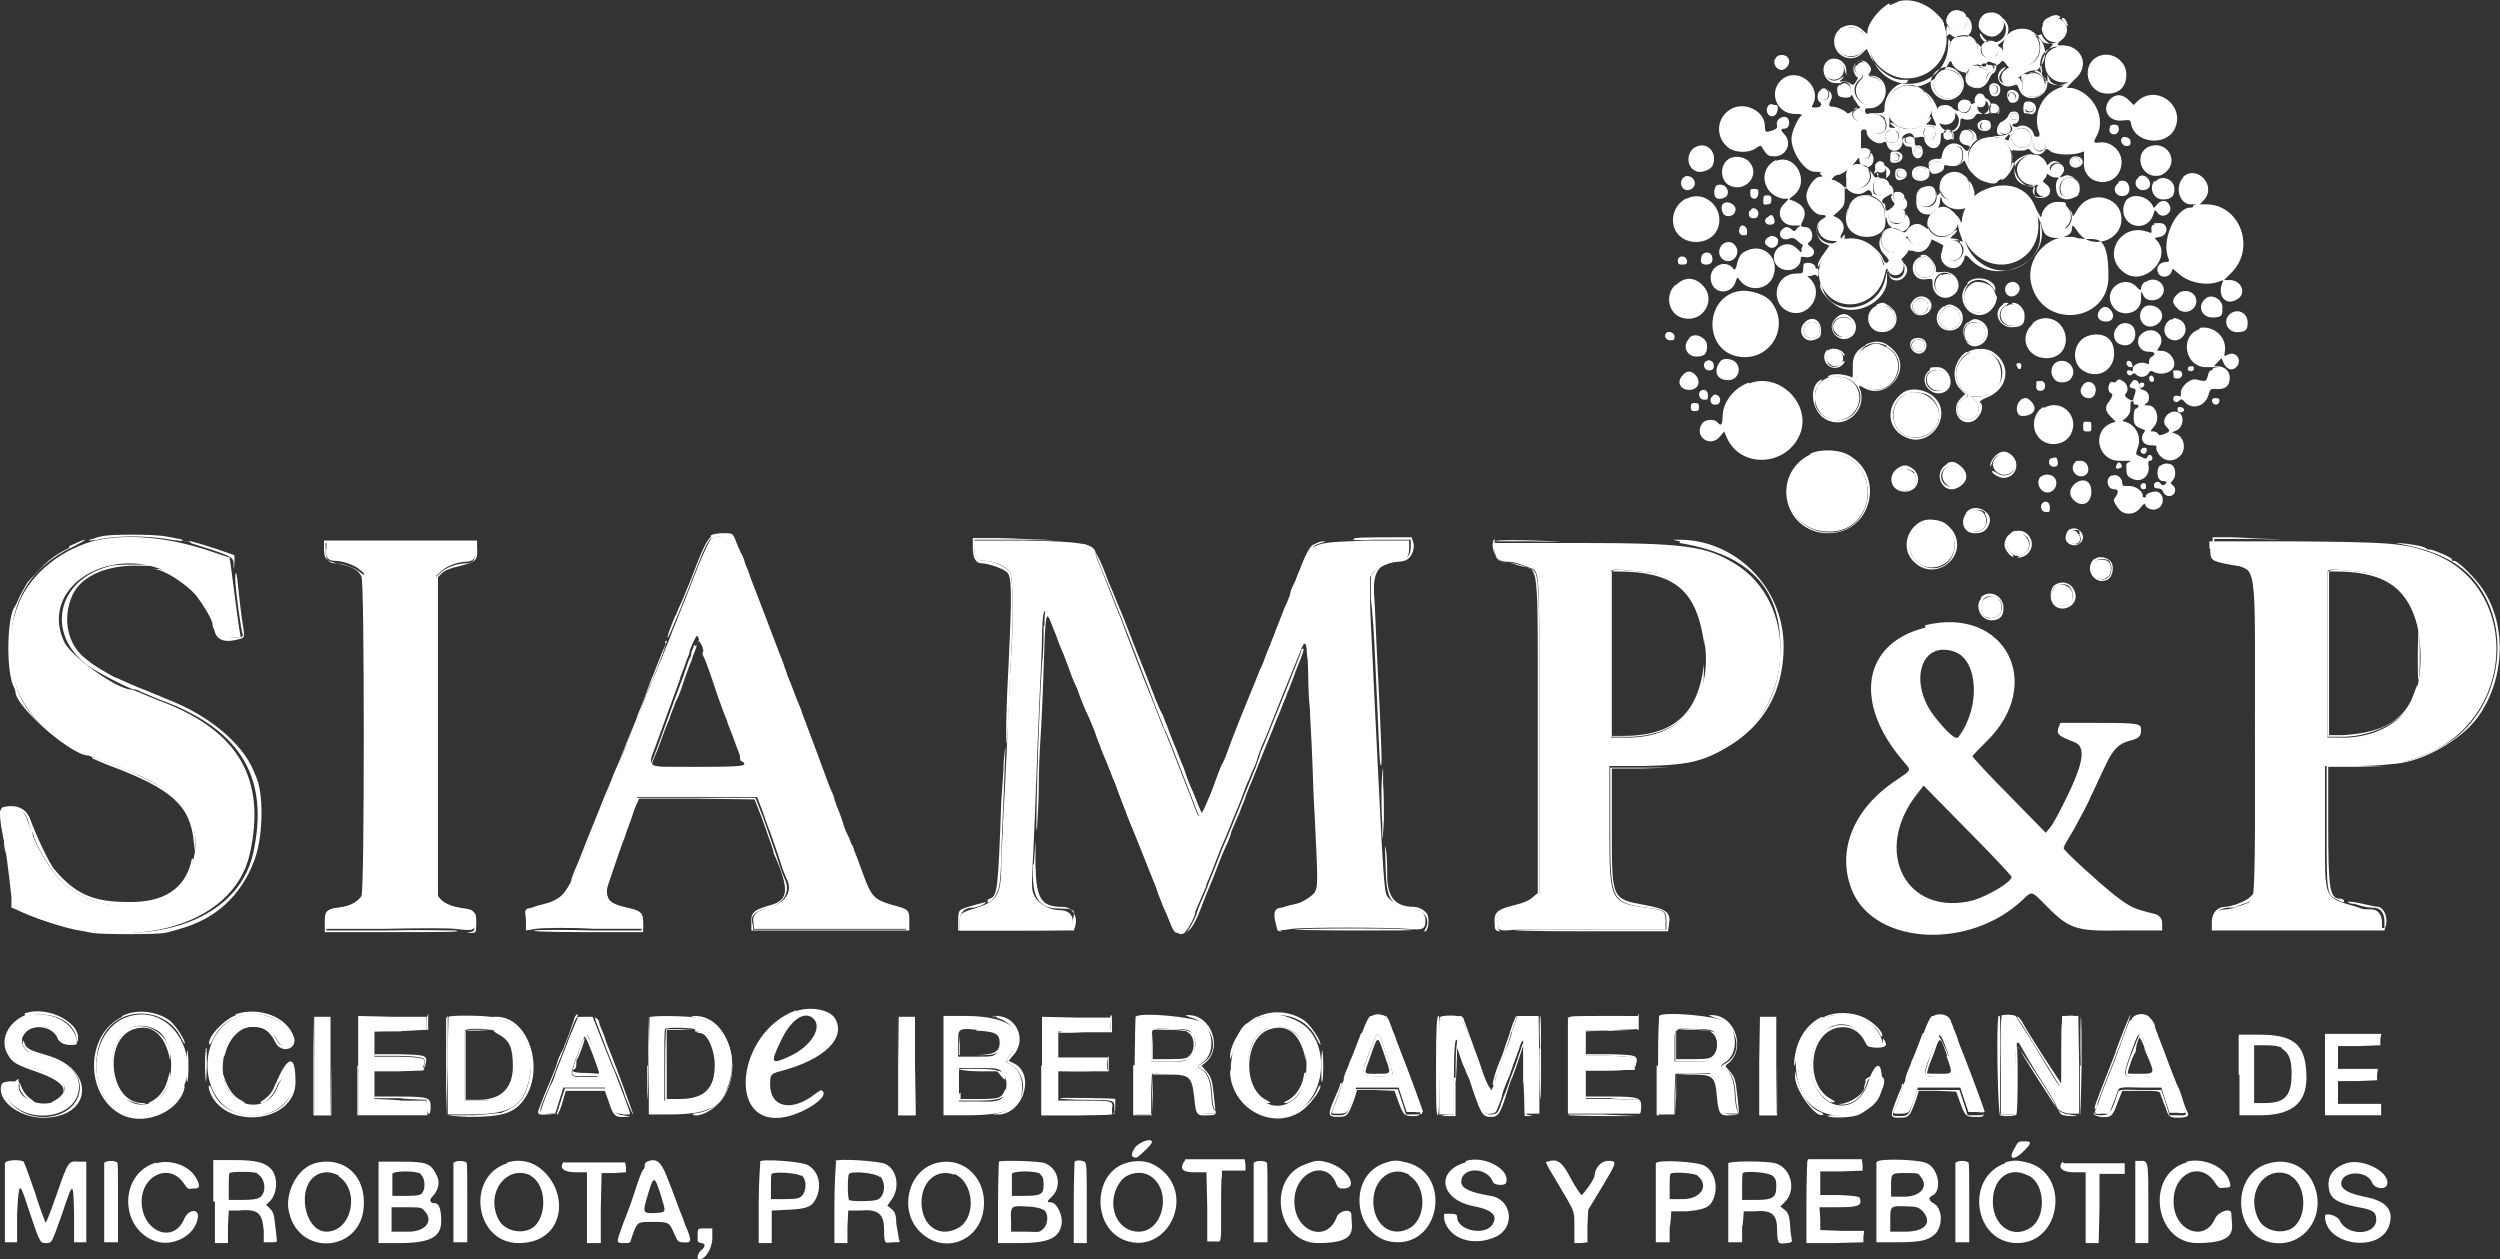 <svg xmlns="http://www.w3.org/2000/svg" viewBox="0 0 307.1 154.7"><rect x="0" y="0" width="307.1" height="154.7" fill="#333333" stroke="none"/><g fill-rule="evenodd"><path fill="#ffffff" d="M233 .3c-3.7 1.2-4.7 5.7-1.9 8.1 3.7 3.2 9.2-.3 7.8-5.1-.7-2.2-3.7-3.8-5.8-3.1m6.5 1.5c-.6.6-.6.7-.3 1.4.6 1.4 2.7.5 2.3-.9-.3-1-1.3-1.2-2-.4m4.5-.2c-.8.2-1.3 1.3-.9 2s1.4 1.1 2 .8c1.8-1 .9-3.3-1.1-2.8m7.2 1.1c-.6.6-.6.9-.2 1.7.6 1.1 2.2 1 2.7-.2.6-1.5-1.4-2.8-2.5-1.5M226 3.9c-1.2 1.2-.3 3.1 1.4 3 2.4 0 2.3-3.5 0-3.5s-.9.1-1.3.5m20.8.1c-1.1.9-1.2 2.6-.1 3.6 1.8 1.8 4.6-.5 3.5-2.8-.6-1.2-2.3-1.6-3.4-.8m-7 .9c-1.1 1.2-.3 3 1.3 3s2.3-1.9 1.3-3c-.6-.6-2-.6-2.6 0m3.9.4c-.8.6-.3 1.9.7 1.9s.4-.2.7-.4c1-1-.2-2.3-1.4-1.5m8.5.6c-.9.5-1.1.9-1.1 1.9 0 2.8 3.9 3.2 4.6.5.5-1.8-1.7-3.4-3.4-2.4m-28 1.7c-.2.2-.3.6-.3 1.1.1 1.4 2.2 1.5 2.4 0 .1-1.2-1.3-2-2.1-1.1m3.6.4c-.3.5 0 1.2.5 1.2s.4.3 0 .7c-1.3 1.2 0 3.4 1.7 3.1 1.8-.3 1.7-3.1-.1-3.5-.6-.1-.7-.2-.7-.9 0-1-.9-1.3-1.3-.5m16 .2c0 .3-.2.4-.4.2-.4-.4-1.3-.3-1.7.1-.7.8-.3 2.1.7 2.1s1.2-.2 1.3-1c0-.5.3-.8.5-.8.5-.1.5-.8 0-.9-.3 0-.4 0-.5.3m2.2.4c-.7.7-.3 1.8.6 1.8s1.2-.8 1.1-1.2c-.4-1-1-1.3-1.7-.6m-7.7 0c-1.1.6-1.3 2.2-.3 3 1.7 1.3 3.8-.9 2.4-2.5-.6-.6-1.5-.8-2.2-.5m10.6.4c-.7.4-.8 2-.2 2.5 1.1.7 2.4.1 2.4-1.1 0-1.2-1.1-1.9-2.2-1.3m-23 1.2c-.4.4-.4.7 0 1.1.7.7 1.8-.1 1.2-.9-.4-.5-.7-.5-1.2-.1m6.7.6c-1.7 1.6-.9 4.4 1.4 4.7 1.7.3 3.2-.9 3.2-2.7s-2.8-3.6-4.5-2m11.7-.1c0 .4.1.5.4.5s.4-.1.4-.5-.1-.5-.4-.5-.4.1-.4.5m-20.8.1c-.5.5 0 1.3.6 1.1.4-.2.4-1 0-1.2-.4-.2-.4-.2-.7.1m23.2.5c-.1.4 0 .7.4.7s.5-.6.1-.8c-.3-.2-.4-.1-.5 0m-4 .2c-.6.6 0 1.8.8 1.4.6-.3.3-1.6-.3-1.6s-.3.1-.5.2m-2.1.8c-.5.5 0 1.5.7 1.3.5-.1.9-1 .6-1.3-.3-.3-1-.4-1.3 0m-2.6.8c-.9.9-.2 2.1 1 2 1.4-.1 1.5-2.2 0-2.4-.4 0-.8 0-1.1.4m6.5.1c0 .4 0 .5.5.5.7 0 .6-.9 0-1-.4 0-.5 0-.5.5m4.4-.2c-.1.4 0 .4.4.5.3 0 .4 0 .5-.4 0-.5-.7-.7-.9-.1m-21.1.4c-.5.6.2 1.5.9 1.3.5-.2.4-1.1 0-1.3-.5-.3-.5-.3-.8 0m19.1.7c0 .3.1.4.4.4s.4-.1.4-.4-.1-.4-.4-.4-.4.1-.4.4m-17.6.3c-.7 1 .1 2.1 1.4 1.8.5-.1.7-.2.8-.7.3-1.4-1.5-2.3-2.2-1.1m14.1.5c-.3.3-.1.9.2.8.2 0 .4-.2.4-.5 0-.4-.3-.6-.6-.4m2.2.2c-.4.4-.4.5 0 1s1.3.3 1.3-.4-.7-1.2-1.3-.6m-9.2.6c-.5.7.2 1.7.9 1.2.6-.4.5-1.4-.2-1.5-.3 0-.6 0-.8.2m11 .4c-.5.5-.5 1 0 1.6 1 1.1 2.7 0 2-1.3-.4-.7-1.4-.9-2-.3m-15.6.1c-.6.6 0 1.5.9 1.3.4-.1.5-.3.5-.7 0-.8-.8-1.1-1.4-.6m9.3-.1c-.2 0-.2.4-.2.8 0 .8 1.1.9 1.4.1.3-.7-.5-1.3-1.2-.9m-2.1.1c-.2.2 0 .9.5.9s.4-.1.3-.5c0-.4-.6-.7-.8-.5m-4.8.8c-.3.3-.1.7.4.7s.5 0 .5-.4-.6-.6-.8-.3m9.3.1c-1.9.6-2.5 3.1-1 4.6 1.7 1.7 4.5.5 4.5-1.9s-1.5-3.3-3.5-2.7m6.4.2c-.5.5 0 1.5.7 1.3.6-.1.8-.7.4-1.2s-.7-.5-1.1-.2m-11.1 1.4c-.6 1.3.8 2.5 1.8 1.6.4-.3.5-1.5.1-1.9-.5-.5-1.7-.3-2 .3m-10.2-.2c-.4.1-.3.8 0 1.1.5.3 1.1 0 1.1-.6s-.6-.7-1.2-.5m6.7.3c0 .4 0 .5.4.4.2 0 .4-.3.4-.5s-.1-.4-.4-.4-.4.1-.4.5m-2.8.6c0 .4.3.6.7.5.1 0 .2-.3.1-.5-.1-.5-.9-.5-.9 0m16.3.2c-1.7 1.1-.6 3.6 1.5 3.3h.3c-.5.4-.2 1.4.5 1.4s1.2-.6.5-1.2l-.5-.5.4-.8c.8-1.7-.9-3.3-2.6-2.3m5.9.2c-.3.3-.1.9.4.9s.5-.1.5-.5-.5-.7-.9-.4m-24.2.6c-.2.5 0 1.1.6 1.1s.7-.3.5-.9c-.1-.6-.8-.7-1.1-.1m6.7-.1c-.4.4-.1.9.5 1 .6.2 1.2-.2 1.1-.8 0-.5-1.2-.7-1.6-.2m15.1.2c-.2.2-.3.4-.3.5 0 .7 1.1 1 1.5.4.5-.7-.5-1.5-1.2-.9m-25 .2c-.6.5-.6 1.8.1 2.3.7.5 1.2.5 1.9-.1 1.4-1.3-.4-3.4-2-2.2m8.1.4c-.2.4 0 1 .4 1.2.4.3 1.2-.3 1.2-.9s-1.3-.9-1.5-.3m-2 0c-.6.1-.4.9.2.9s.5-.1.5-.4c0-.5-.2-.6-.7-.5m5.6.6c-1.4 1-.6 3.2 1.1 3.2s2.4-1.6 1.4-2.9c-.5-.6-1.8-.7-2.5-.3m-8.5.5c-.4.2-.5 1.4-.1 1.8.4.4 1.1.3 1.4-.1.9-.9-.2-2.3-1.3-1.6m22.9.1c-.4.5-.4 1.4 0 1.8.4.4 1.7.4 1.9-.1.7-1.4-.9-2.8-1.9-1.7m-17.2.8c-.6.2-1 1-.7 1.7.5 1.2 2.3.7 2.3-.6s-.6-1.4-1.6-1.1m7.6.3c-3.1 1.3-3.8 5.3-1.4 7.7 3.1 3.1 8 1.1 8-3.3s-3.5-5.8-6.6-4.4m-10.9.3c-.1 0-.3.3-.3.6 0 .6.7.9 1.1.5.5-.5-.1-1.3-.9-1m-4.7.6c-1.7.9-1.4 3.7.4 4.2 1.9.5 3.5-1.1 2.9-2.9-.4-1.3-2.1-1.9-3.3-1.3m23.3 1.1c-1.3 1.1-.4 3.1 1.2 3.1s.8-.2 1.2-.6c1.7-1.7-.6-4-2.4-2.5m-19.2.4c-.5.9-.2 1.6.8 1.6s1-.3 1-1c0-1-1.3-1.4-1.8-.6m5.3.2c-1.8 1.7.5 4.1 2.4 2.5.8-.7.9-1.7 0-2.5-.8-.8-1.6-.8-2.4 0m-13.7 1c-1 1-.3 2.5 1.3 2.6.4 0 .6 0 .5.1-1.5.6-2.6 3.2-2 5 1.4 4 6.9 3.4 7.9-.9.2-.9.3-1 .4-.6.4.9 1.7.8 1.9-.2.3-1.2-.8-1.8-1.8-.9l-.6.5-.3-.8c-.7-1.7-2.3-2.6-4-2.5-1.1.1-1.2 0-.8-.7.8-1.4-1.3-2.8-2.4-1.6m10.6 1.2c-.4.6-.4.6-1 .2-1.6-1-3.2.7-2 2.1.8 1 2.6.4 2.6-.8s.2-.6.6 0c.6.9 2.3.2 2.3-.9s-1.7-1.5-2.4-.5m4.5 1.5c-1.2.8 0 2.8 1.3 2.1 1.1-.6.7-2.4-.6-2.4s-.5.1-.8.3m-3.2 2c-1 .6-.6 2.3.6 2.3s1.6-1.3.8-2.1c-.6-.6-.6-.6-1.4-.2m2.7 1.9c-.8.3-1.1 1.6-.4 2.2.9.8 2.4.2 2.4-.9s-1.2-1.6-2-1.2m4 .9c-1.9.8-1.5 3.7.6 3.7s2.7-1.9 1.5-3.2c-.4-.4-1.5-.7-2.1-.5m-7.3 2.3c-.6.6-.1 1.6.7 1.6s1.3-1.2.6-1.7c-.5-.4-.8-.3-1.3.1m11.3.5c-1.2.6-.9 2.4.5 2.5 1.4.1 2-1.7.7-2.4-.5-.3-.7-.3-1.2 0m-16.3.5c-.5.6-.6 1.6 0 2 1.5 1.3 3.5-.4 2.2-2-.5-.7-1.6-.7-2.2 0m8.4 0c-1.3 1.2.4 3.1 1.8 2 .6-.4.5-1.6-.1-2.1-.7-.5-1-.5-1.7.1m-13.1 1.3c-.5.5-.4 1.1.1 1.6 1.1 1.1 2.7-.2 1.9-1.5-.4-.6-1.5-.7-2-.1m-3.8.6c-.5 1 .4 1.9 1.4 1.4.5-.3.6-1.2.2-1.6-.4-.4-1.3-.3-1.6.2m19.9 0c-.4.5-.4 1.5 0 1.9.9.8 2.3.2 2.3-1s-1.6-1.7-2.3-.9m-6.5 1.9c-.4.4-.3.9.2 1.2.6.3 1.2 0 1.1-.8 0-.6-.9-.8-1.3-.4m-5.6.6c-2.3 1-2.3 4.2-.1 5.1 3.2 1.4 5.4-3.5 2.2-5-1-.5-1.3-.5-2.1-.1m-4.9.7c-.5.5-.3 1.3.4 1.7 1 .5 1.9-.8 1.1-1.6-.5-.5-1.1-.6-1.5-.1m17.4.1c-1.9 1.1-2.3 3.2-.8 4.7.6.6.7.7.3.8-1.6.6-1.4 2.7.3 2.7 1.2 0 1.7-1.4.8-2.3l-.5-.5h.9c1.7 0 2.7-.8 2.8-2.5.2-2.3-2-4-3.9-3m-4.9 2.6c-1 1.1.5 2.8 1.8 2 .6-.4.7-1.6.3-2.1-.4-.4-1.7-.3-2.1.1m-12.7.7c-2.2 1.1-1.6 4.7.9 5.1 2.4.4 4.1-2.4 2.7-4.3-.7-1-2.5-1.4-3.6-.8m9.8 1.9c-2.1 1-2 4.5.2 5.2 1.9.6 3.9-.7 3.9-2.6s-2.3-3.4-4.2-2.6m-10.7 7.3c-5.6 2.1-4.4 9.7 1.5 9.6 4.8 0 6.4-6.5 2.2-9.1-.8-.5-3-.8-3.8-.5m22.5.1c-1 .6-1.2 1.5-.4 2.2 1.3 1 3-.5 1.9-1.8-.5-.5-1.1-.7-1.6-.4m-6.8 1.9c-.8 1.3.9 2.9 2 1.8.5-.5.4-1.8 0-2.1-.7-.4-1.6-.3-2 .3m-5.9.4c-.7.9 0 2.2 1.1 2.2s1.4-.7 1.4-1.3c0-1.3-1.8-1.9-2.5-.9m8.9 4.9c-.8.9-.2 2.3.9 2.3s1.7-1.2 1-2.2c-.4-.6-1.5-.6-2 0m-6 1.5c-1.2 1-1.6 2.2-.9 3.5 1.3 2.7 5.3 1.8 5.3-1.2s-2.6-3.7-4.4-2.3m18.6.7c-.4.4-.3 1.1.1 1.4.8.4 1.5-.3.9-1.1-.3-.5-.7-.6-1.1-.2m-7.2.4c-.7.5-.6 1.8.2 2.3 1.1.7 2.5-.6 1.9-1.8-.5-.9-1.3-1.1-2.1-.5m-234.9.5c-4.4 1-8.3 4.1-9.8 7.8-3.2 8.2.5 15.7 9.3 19 .8.3 1.7.6 1.9.7 1.8.7 2.4 1 3.7 1.5 5.8 2.6 8 6.6 6.2 11.4-2 5.5-11.6 6.2-16.2 1.2-1.2-1.3-3.2-4.7-3.2-5.5s0-.4-.2-.5c0-.1-.3-.6-.4-1-.4-1.3-.8-1.5-2.2-1.5-1.4 0-1.3 0-1.1 1.4.6 3.4 1 6.6 1.3 9.4v1.3c.1 0 1.2.5 1.2.5 12.6 5.5 26.1 2.1 28.1-7.2 2-9.1-1.4-15-10.8-18.6-1.6-.6-1.7-.7-2.7-1.1-.5-.2-1-.4-1.1-.4-1.7 0-7.3-4-8.2-5.8-3.5-7.5 7.4-13 14.7-7.4 1.1.8 3.5 4.4 3.5 5.2s1 1.6 2.3 1.6 1.2 0 1.1-.4c-.1-.3-.6-4.1-1.1-8l-.2-1.4-2.1-.7c-5.2-1.8-10.4-2.3-14.3-1.4m75.6-.2c-.3.2-.8 1.4-1.5 3-.6 1.5-1.2 3-1.3 3.3-.1.3-.6 1.5-1 2.5-.4 1.1-.9 2.2-1 2.5-.1.3-.6 1.6-1.1 2.8-.5 1.2-1 2.5-1.2 2.9-.2.4-.4.9-.5 1.2-.1.3-.3.7-.4.9 0 .2-.6 1.6-1.2 3s-1.1 2.8-1.2 3c0 .2-.5 1.3-.9 2.3s-.9 2.2-1 2.6c-.2.4-.4 1-.6 1.5-.2.4-.4 1.1-.6 1.5-.2.4-.5 1.3-.8 2.1-.7 1.7-.8 2-1.2 2.9-.2.4-.7 1.7-1.2 2.9-1.2 2.9-2.7 4.4-4.7 4.4s-1.4.4-1.4 1.6v1.2l1.2-.2c.6-.1 3.8-.2 7.2 0h6v-.8c0-1.1-.3-1.4-1.6-1.6-3.3-.5-3.6-1.9-1.7-6.5.2-.5 1-2.7 1.9-5.3l.7-2H93l.5 1.3c.3.7.7 2.1 1.1 3 .3.9.9 2.5 1.2 3.5.3 1 .7 2 .8 2.2.8 1.4 0 2.9-1.7 3.4-2.1.6-2.6 1.1-2.3 2.3v.5h18.9v-.9c0-1.1-.4-1.6-1.3-1.6s-2.7-.9-3.2-1.3c-.2-.2-.8-1.4-1.3-2.8-.5-1.3-1.1-2.7-1.2-3.1s-.5-1.2-.7-1.8c-.6-1.5-.7-1.8-1.1-2.8-.2-.4-.3-.8-.3-.9 0-.1-3.4-9.1-3.9-10.3-.1-.3-.5-1.2-.7-1.8-.2-.7-.5-1.4-.6-1.6 0-.2-.4-1-.7-1.8-.3-.8-.6-1.6-.7-1.8 0-.2-1.1-3-2.3-6.1-2.4-6.3-2.3-6-3-7.8-.3-.7-.5-1.4-.5-1.6 0-.4-2-.3-2.6 0M40 67.4c0 1.1.3 1.5 1.2 1.5.9 0 2.3.5 2.9 1l.6.5v39.2c-.2.8-1.8 1.9-2.9 1.9-1.4 0-1.8.4-1.8 1.5v1.1h7.2c4-.1 7.9-.1 8.7 0 2.4.3 2.5.2 2.5-1s-.4-1.5-1.7-1.5c-1 0-2.3-.7-2.8-1.4-.3-.5-.3-2-.3-20V70.7l.7-.6c.6-.6 2-1.1 3-1.1.8 0 1.2-.5 1.2-1.5v-1H40.1v1m79.6-.1c0 1.1.4 1.5 1.4 1.5s2.7.8 3 1.4c.3.4.4 5.7.2 8.5 0 .6-.2 3.1-.3 5.6-.5 12.4-.7 14.8-.8 16.8 0 1.2-.2 3.4-.2 4.9 0 3.8-.5 4.6-3 5.4-2 .6-2.1.7-2.1 1.8v1h6.8c7.2 0 7.1 0 7.1-1s-.6-1.5-1.7-1.5-2.6-.8-3-1.7c-.4-.8-.4-1-.2-4.8.1-2.2.3-6.5.4-9.6.1-3.1.3-7.7.4-10.1.1-2.4.3-5.8.3-7.5.1-3.8.3-3.9 1.4-1 .3.8.7 1.7.8 2 .1.3.8 2.1 1.5 3.8.7 1.8 1.4 3.5 1.5 3.8.6 1.4.9 2.1 1.3 3.2.2.7.5 1.4.6 1.6 0 .2.6 1.6 1.2 3s1.1 2.8 1.2 3.1c.2.5.3.8.9 2.3.6 1.6.7 1.7 1 2.4.2.4.8 1.9 1.4 3.4.6 1.5 1.2 3 1.3 3.3.1.3.7 1.7 1.2 3.1 1.1 2.7 1.7 3.2 2.5 2.1.3-.3 1-1.7 1-2s.2-.6.4-1.1c.8-1.9 1-2.2 1-2.4s.2-.5.4-1 .6-1.5.9-2.3c.3-.8.7-1.8.9-2.2.2-.4.8-2 1.4-3.4.6-1.4 1.1-2.8 1.2-3.1.1-.3.3-.7.4-.9.1-.2.3-.8.5-1.2.2-.4.5-1.1.6-1.6.2-.5.4-1.2.6-1.6.5-1.1.5-1.1 2.6-6.4 1.1-2.7 2.1-5.1 2.2-5.4.5-1.2.7-.5.8 3.2 0 1.6.1 3.5.2 4.2 0 .8.2 3.6.3 6.3.1 2.7.2 5.8.3 7 .4 8.1.4 8.6 0 9.3-.5.8-2.8 1.9-4 1.9s-1 1-.8 1.9c.2.9.4 1 2 .7 1.5-.2 11.8-.2 14.3 0 1.8.2 2.1 0 2.1-1s-.6-1.3-1.7-1.5c-1.4-.2-2.5-.8-3-1.5-.4-.7-.5-2.7-1.4-21-.1-2.2-.3-6-.4-8.3-.1-2.3-.3-5.5-.3-7.1v-2.8c-.1 0 .4-.6.4-.6.5-.6 2.1-1.3 3.1-1.3s1.3-.7 1.3-1.7v-.9h-5c-7.5.3-6.9 0-8.8 4.5 0 .2-.3.7-.5 1.1-.2.4-.3.8-.3.9s-.2.6-.4 1.1c-.5 1-.4 1-1.3 3.2-.3.8-.6 1.6-.7 1.8 0 .2-.4.9-.6 1.5-.2.6-.5 1.4-.7 1.7-.1.3-.8 2-1.5 3.7-1.4 3.4-1.5 3.8-1.8 4.5-.1.3-.4 1-.6 1.6-.2.6-.5 1.4-.7 1.7-.2.3-.8 1.9-1.4 3.6-1.2 2.9-1.5 3.4-1.8 2.5-.2-.5-3.4-8.8-3.8-9.7-.1-.3-.3-.7-.4-.9-.6-1.6-1.3-3.3-1.4-3.6-.5-1.1-3.6-9.2-3.6-9.3s-.2-.5-.4-1-.7-1.7-1.1-2.8c-.9-2.3-1-2.5-1.4-3.5-.2-.4-.3-.8-.3-.9 0-1.3-1.6-1.6-9-1.7h-6v1m64 0c0 1.1.5 1.6 1.5 1.6s1.6.3 2.7.7c1.4.6 1.3-.8 1.3 20.7v19.4l-.6.6c-.5.5-1.2.8-3.6 1.4l-.9.2v1.1c0 1.3 0 1.3 2.2 1.1 1 0 5.5-.1 10.1 0h8.3v-1c0-1.2-.2-1.4-1.7-1.6-5.2-.7-5.2-.6-5.2-10.1v-7.4h4c5.9-.1 7.7-.6 10.9-2.6 7.9-5 8.2-17.5.6-22.2-3.6-2.2-5.9-2.6-19.5-2.6h-10.2v.9m88.2-.2c0 1 .5 1.6 1.4 1.6s2.7.7 3.3 1.2l.6.6v19.4q.1 19.4-.3 20c-.2.4-.4.7-.5.7s-.5.2-1.1.4c-.6.2-1.3.4-1.6.4-1.1 0-1.7.6-1.7 1.7v.8h20.8v-.8c0-1.1-.5-1.7-1.4-1.7s-1 0-1.4-.2c-4.5-1.4-4.2-.5-4.2-9.9v-7.5h3.5c4.5 0 6.7-.4 9.5-1.7 10.7-5 10.8-20.6 0-24.5-3.3-1.2-5-1.3-16.9-1.4h-10.3v.9m-14.3 1.7c-.7 1.3.9 2.7 1.9 1.7.4-.4.4-1.5 0-1.8-.4-.4-1.7-.3-2 .1m-55.6 1.1c1.3.1 2.4.3 2.6.4s.7.3 1.1.5c3.5 1.5 5.6 9.2 3.8 13.8-1.6 4-4.9 5.9-9.7 5.7h-1.3V70.2c.1-.3.5-.3 3.5 0m88 0c1.1.1 2.3.3 2.6.4 1.6.7 2 .9 2.8 1.7 2.7 2.6 3.4 10.4 1.4 14.1-1.5 2.7-5.1 4.4-9 4.2h-1.3V70.2c.1-.3.7-.3 3.5 0m-37 2c-.9.9-.3 2.2.9 2.2s1.3-.6 1.3-1.4-1.4-1.7-2.2-.9m-8.5 1.4c-.8.4-.7 1.9 0 2.3.7.3 1.7 0 1.9-.7.3-1.4-.7-2.3-1.9-1.6M86.1 78.8c.4 1.1 1.6 4.4 2.1 5.8.3.8.6 1.8.8 2.2.2.4.6 1.5.8 2.3.3.8.6 1.7.7 1.9.4 1 1 2.8 1 3s-.9.3-5.9.3-6.1.1-5.5-1.5c.2-.5.7-1.9 1.1-3 1-2.7 2.1-5.8 2.3-6.3 0-.2.3-.9.5-1.4.2-.6.4-1.2.5-1.4.1-.2.2-.4.2-.6 0-.3.8-2 .9-2s.2.2.3.6M3.1 124.9c-1.8.6-2.7 2.3-2.2 3.9.3 1.1 1.3 1.8 3.8 2.6 3.1 1 4 2.2 2.6 3.5-1.4 1.4-5 .4-5-1.4s0-.5-1-.5-1.2.1-.7 1.3c1.5 3.7 8 3.6 9 0 .4-1.4-.3-2.9-1.7-3.6-.6-.3-3.5-1.3-3.9-1.3-.6 0-1.3-.8-1.3-1.5 0-2.3 3.6-2.6 4.6-.3.3.6.4.7 1.2.7h.9v-.7c-.6-2.3-3.6-3.6-6.4-2.7m13-.1c-4.9 1.3-5.7 9.2-1.2 11.8 1.8 1.1 4.9.6 6.4-1 4.3-4.4.5-12.3-5.2-10.8m13.8-.1c-5.9 1.5-5.7 11.3.3 12.3 2.9.5 5.9-1.4 5.9-3.8s-1.4-1-1.9.3c-1.1 3-4.9 2.9-6.3-.1-1-2.1-.2-5.8 1.5-6.8 1.5-.9 3.9-.4 4.6.9.6 1.3 2 1.6 2.1.4.2-1.9-3.5-3.9-6.1-3.3m125.9.1c-.1 0-.6.2-1.1.3-.5.1-.9.3-.9.4s0 .2-.2.2c-1.7 0-3.1 5.6-2 7.9.1.3.3.7.4.9 1.4 3 6.1 3.7 8.5 1.2 2.3-2.4 2.4-6.9.2-9.2-1.1-1.2-3.8-2.1-5-1.7m69.1.1c-3.7 1-5.3 5.3-3.4 9.5 2 4.3 9.8 3.4 9.8-1.1s-1.5-1.1-1.7-.3c-1.5 4.8-7 3.3-7-2s4.8-6.7 6.7-3c.4.7.6.8 1.8.6.6 0 0-1.7-1-2.6-1.3-1.1-3.5-1.6-5.1-1.1m-186.3 6.1v6.1h2v-12.1h-2v6.1m5.4-.1v6.1h8.5v-.9l-.1-.9h-3.2c0-.1-3.2-.2-3.2-.2v-3.4h3l3-.1v-.5c.4-1 .3-1.1-3-1.2h-3v-3.1h3.2c0-.1 3.2-.2 3.2-.2v-1.6h-4.2l-4.2-.1v6.1m11.1-6s-.1 2.8-.1 6.1v5.9h2.6c5.3 0 6.8-1 7.5-4.8.7-3.5-1.1-6.5-4.2-7.1-1.3-.3-5.6-.3-5.8-.1m15.9.1c-.1.1-.5 1.2-1 2.3-.4 1.1-.9 2.3-1 2.6-.1.3-.5 1.2-.7 1.8-.2.7-.5 1.4-.7 1.7-.6 1.3-1.2 3-1.2 3.3s.4.2.9.1h.9l.5-1.6.5-1.6h5.1l.3.8c.3.8.6 1.5.8 2.1.1.3 2 .6 2 .3s-1.6-4.3-1.8-4.9c-.1-.2-.8-1.9-1.5-3.7l-1.3-3.3h-.9c-.6 0-1 0-1.1.1m9-.1s-.1 2.8-.1 6.1v5.9h2.5c4.5 0 6.3-.8 7.1-3.1 1.6-4.2 0-8-3.8-8.8-1.2-.2-5.6-.3-5.8 0m30.7 5.9v6.1h2v-12.1h-2v6.1m5.5-.1v6.1h2.8c4.7 0 6.5-.7 6.8-2.7.3-1.6-.3-3-1.6-3.7-.4-.2-.4-.3.2-1 2.4-2.8.1-4.8-5.5-4.8h-2.7v6.1m12.1 0v6.1h4.3l4.3-.1v-.7c.2-1 0-1-3.5-1H130v-3.6h3l3-.1v-.8l.1-.8H130v-3.2h3.2l3.2-.1V125h-4.2l-4.2-.1v6.1m11.5-6.1s-.1 2.8-.1 6.1v5.9h2v-2.5l.1-2.5h2.1l2.1-.1.6.6c.6.6.6.7.6 1.9 0 2.1.2 2.5 1.4 2.5s1.2-.1.8-.5c-.1-.1-.3-.9-.3-1.8-.1-1.8-.5-2.7-1.2-3.1-.6-.3-.6-.4 0-.8 1.6-.9 1.6-3.9.1-5-1.1-.7-7.7-1.3-8.2-.7m28.8 0c-.1 0-.7 1.5-1.4 3.2-.6 1.7-1.2 3.2-1.3 3.4 0 .2-.3.7-.5 1.1-.2.4-.4 1-.5 1.4-.3.8-.4 1.2-.8 2.1-.3.8-.3.7.7.7s1.1-.1 1.7-2l.4-1.2h5.2l.5 1.5.5 1.5h1c.6.1 1 0 1 0 0-.2-1.9-5.3-2.5-6.8-.1-.3-.5-1.2-.7-1.8-.2-.7-.5-1.4-.6-1.6 0-.2-.3-.7-.4-1.1-.3-.7-1.5-.9-2.1-.5m8.4.1s-.1 2.8-.1 6.1v5.9h1.8v-4.6c0-4.1.2-5.4.5-4.1 0 .3.4 1.4.9 2.5.4 1.1 1.1 2.9 1.4 3.9.8 2.2.8 2.3 1.7 2.2.6 0 .7-.2 1-1 .2-.5.4-1 .4-1.2 0-.2.4-1.3.9-2.4.4-1.2.8-2.3.9-2.5 0-.2.3-.7.4-1.2.5-1.4.6-.6.6 3.9v4.4h1.8v-6l-.1-6h-2.6l-.3.9c-.2.5-.4 1-.4 1.2 0 .2-.4 1.3-.9 2.5-.4 1.2-.8 2.4-.9 2.6-.1.2-.2.5-.2.6 0 .4-.5 1.4-.6 1.4-.2 0-.4-.5-1.1-2.3-1.5-4.4-2.4-6.6-2.6-6.8-.3-.2-2.2-.2-2.4 0m15.6.1v11.8h8.7v-1.7l-3.3-.1h-3.2v-3.5h3l3-.1v-.5c.4-1 .3-1.1-3-1.2h-3v-3.1h3.2c0-.1 3.2-.2 3.2-.2v-1.6H197c-3.3 0-4.2 0-4.3.2m11.1-.1s-.1 2.8-.1 6.1v5.9h2v-2.5l.1-2.5h2.1l2.1-.1.6.6c.6.6.6.7.6 1.9 0 2.1.2 2.5 1.4 2.5s1 0 .8-.4c-.1-.2-.3-1.1-.3-2-.1-1.7-.5-2.7-1.2-3.1-.6-.3-.6-.4 0-.8 1.6-.9 1.6-3.9.1-5-1.1-.7-7.7-1.3-8.2-.7m12.4 6.1v6.1h2v-12.1h-2v6.1m21.1-6.1c-.1 0-.7 1.5-1.4 3.2-.6 1.7-1.2 3.2-1.3 3.4 0 .2-.3.7-.5 1.1-.2.4-.4 1-.5 1.4-.3.8-.4 1.2-.8 2.1-.3.8-.3.7.7.7s1.1-.1 1.7-2l.4-1.2h5.2l.5 1.5.5 1.5h1c.6.1 1 0 1 0 0-.2-1.9-5.3-2.5-6.8-.1-.3-.5-1.2-.7-1.8-.2-.7-.5-1.4-.6-1.6 0-.2-.3-.7-.4-1.1-.3-.7-1.4-.9-2.1-.5m8.4.1c-.1.2-.2 1.6-.1 7.1v4.9h1.8v-4.3c0-2.7 0-4.4.2-4.5h.2s1 1.8 2.3 3.9c1.3 2 2.3 3.7 2.3 3.8 0 .5.9 1 1.8 1h1v-6l-.1-6h-.5c-.3-.1-.7 0-1 0h-.5v4c0 4.5 0 4.6-.2 4.6s-.5-.4-3.4-5.3c-1.1-1.7-2-3.2-2.1-3.3-.3-.2-1.7-.2-1.8 0m15.8.6c-.2.4-.8 2-1.4 3.7-.6 1.7-1.3 3.3-1.4 3.6s-.5 1.2-.7 1.8c-.2.7-.5 1.4-.6 1.6-.3.7-.2.8.7.7h.9l.5-1.3c.3-.7.5-1.4.6-1.6.1-.3.4-.4 2.7-.3h2.6l.5 1.6.5 1.5h1c.6.1 1 0 1-.1s-3.5-9.4-4.3-11.4c-.4-.9-2.1-.8-2.4.1m-242.6 1.2c2.3 1.2 2.5 7 .2 8.5-2.7 1.9-5.6-.3-5.6-4.2 0-3.8 2.5-5.8 5.4-4.3m139.5.1c2.3 1.3 2.4 6.8.2 8.5-2.6 2-5.6-.3-5.6-4.2 0-3.8 2.6-5.9 5.4-4.3m-98 0c1.7.4 2.5 1.7 2.5 4.3 0 3.2-1.3 4.4-4.4 4.3h-1.7v-8.6c.1-.3 2.4-.3 3.7 0m24.6 0c1.7.4 2.5 1.8 2.5 4.3s-1.3 4.3-4.7 4.3h-1.6v-4.3c0-2.4 0-4.4.1-4.5.2-.2 2.6-.2 3.6 0m37.1.4c.7.6.8 1.9 0 2.6-.4.4-.6.4-2.6.4h-2.1v-1.5c0-2-.1-1.9 2.1-1.9s2.1 0 2.5.4m24.1.2c.7.8.5 2.3-.2 2.9-.6.5-.7.5-2.7.5h-2.1v-1.8c0-2.4-.2-2.3 2.4-2.2 2.1 0 2.3.1 2.6.5m64.3 0c.7.7.6 2.4-.2 3-.6.5-.7.5-2.7.5h-2.1v-1.8c0-2.4-.2-2.3 2.4-2.2 1.8 0 2.3.1 2.6.5M73 129.4c1.1 3.1 1.1 2.9-1 2.9s-2.1.1-1.2-2.4c1.3-3.6 1.2-3.6 2.2-.6m96.9-1c.1.4.3 1 .4 1.2.3.6.8 2.3.8 2.5s-.8.2-1.8.2c-2.3 0-2.3 0-.4-4.7.3-.7.6-.5 1 .8m69.4 1.4c.4 1.3.8 2.4.8 2.4s-.8.2-1.8.2c-2.2 0-2.2 0-1.1-2.9 1.1-3 1-3 2.2.3m23.7-2.4c.1.1.3.6.4 1.1.1.4.3 1 .4 1.2 1.1 2.5 1 2.7-1.1 2.7s-2.1.1-1.1-2.8c.9-2.5 1-2.7 1.3-2.2m-140 4.4c.6.5.8 1.4.5 2.4-.3 1.1-.8 1.3-3.4 1.2h-2.3v-4.1h2.4c2 0 2.4 0 2.8.4"/><path fill="#ffffff" d="M232.1.4c-1.3.7-2.7 2.5-2.7 3.5 0 .4 0 .3-.6-.2-1.3-1.3-3.5-.4-3.5 1.4s2.2 2.8 3.5 1.4l.5-.5.4.8c.7 1.6 2.6 3 3.9 3s.7 0 .7.2c0 .1 0 .2-.3.2-1.2 0-2.5 1.5-2.5 3 0 .6 0 .7-.9.7s-1 0-1.1.1c-.2 0-.3 0-.4-.3 0-.4 0-.4.6-.4 1.7 0 2.6-2.3 1.4-3.5-.3-.3-.8-.5-1.1-.5-.5 0-.6 0-.3-.4.2-.3.2-.5-.1-.9-.8-1.2-2.4-.2-1.8 1 .1.3.3.5.4.5s0 .2-.2.5c-.3.5-.4.5-.8.2-.3-.2-.7-.3-.9-.2-.4.1-.4 0 0-.3.3-.4.3-.4-.3 0-.9.5-1.7 0-1.8-.9-.2-1.8 2-2 2.4-.2l.2.7v-.6c0-1.2-1.3-1.9-2.3-1.2-1 .7-.4 2.7.9 2.7s.4 0 .3.6c0 .4 0 .7.1.9.3.4 1.6.4 1.6 0 0-.1.2 0 .3.4.2.3.5.7.6.9.3.2.3.2 0 .3-.2 0-.6.2-.8.4-.3.2-.6.3-.6.2-.2-.3-1.3-.8-1.8-.8s-.5-.2-.2-.8c.5-.9-.7-1.8-1.4-1.1-.3.3-.3 1.1 0 1.3.4.3.2.7-.4.7s-.6 0-.4-.4c1.1-2.1-1.6-4.5-3.6-3.2-2 1.4-1 4.4 1.4 4.4.6 0 .9 0 .8.2-.4.2-1.1 1.8-1.2 2.5-.3 1.6 1.5 4.4 2.8 4.4s.5.1.7.3c.4.3.4.3 0 .3-.7 0-1.7 1.4-1.7 2.4s1 2.3 1.8 2.3.7.2.2.5c-1.1.5-.9 2.5.2 3 .3.1.6.3.6.3s-.3.5-.7 1c-.4.5-.7 1.1-.7 1.4 0 .3.1.2.4-.5.4-.9 1.3-1.9 1.8-2.1.2 0 0-.1-.5-.1-.9 0-1.8-.7-1.8-1.5 0-1.6 2.1-2 2.9-.6.3.5.3.5.3.1 0-.3-.3-.6-.6-.9l-.6-.5.7-.6c.6-.6.7-.7.7-1.8v-1.2l.5.5c.6.5 1.5.6 2.1.1.3-.2.4-.2.6 0 .3.5.2.8-.3.6-2.1-.5-3.7 2.8-2.1 4.3 1.4 1.3 4.2.7 4.2-1s.2 0 .4.2.5.5.7.5c.2 0 0 .1-.3.1-1.5 0-2.1 2-.9 3.1.3.3.6.7.5.8-.2.4-.5.2-.7-.3-.5-1.4-3-2.8-4.3-2.4-.4.1-.5 0-.4-.3v-.3c-.7.6-.4 1 .7.9 1.8-.1 3.2.7 4 2.4l.4.9.5-.5c.9-.9 2-.4 1.7.9-.2.9-1.5 1.1-1.9.2-.2-.4-.2-.3-.4.6-.9 4.2-6.8 4.9-7.8 1-.1-.4-.2-.5-.2-.3-.2.8 1.2 2.3 2.4 2.9 2.5 1 5.8-1 5.8-3.4s0-.5.6-.1c1.3.7 2.6-1.2 1.4-2l-.4-.3.5-.5c.3-.3.5-.6.5-.7s.2 0 .6 0c.8.4 1.7 0 2.1-.9l.2-.5.8.4c.8.4.8.4.5 1-.8 1.4 1.2 2.9 2.3 1.7.2-.3.4-.6.4-.8 0-.5.3-.4.8.2 2.7 2.9 8.5 1 8.5-2.8s0-.7.8-.2c1 .7 3.1.2 3.1-.7s.3-.3.7.2c1.5 2.4 5.4 1.3 5.4-1.5s-4-3.8-5.5-1c-.3.5-.5.8-.5.6 0-1.2-2.3-1.6-3.3-.5l-.6.7-.4-.7c-1.4-2.7-5-3.4-7.5-1.5-.7.5-.8.5-.4-.2.2-.3.2-.6 0-1.2-.6-2-3.5-1.9-4 .2-.1.6-.5.9-.5.5s-.9-.5-1.5-.3c-1.4.3-1.3 2.5 0 2.8 1.1.2 1.7-.2 1.9-1.4 0-.6.1-.8.2-.6 0 1 1.7 1.7 2.8 1.3.3-.1.7-.3.8-.3.1 0 .5-.2.9-.5 5-3.7 10.8 3.4 6.1 7.3-3.9 3.3-9.6-1.2-7.3-5.8.2-.4.4-.8.3-.9-.1-.1-.2 0-.7 1.1-.4.9-.5 1-.6.6-.6-1.6-3.4-1.3-3.8.4-.1.7-.2.7-1.1.7s-1 0-1.4.5c-.4.5-.4.5-.7.2-.3-.3-.3-.4 0-.5.9-.3 1.1-1.4.3-2.1-.3-.3-.4-.5-.3-.5s.3-.2.4-.4c.4-.8-.7-1.8-1.4-1.2-.2.2-.2 0-.2-.5s-.1-.8-.6-1.1c-.3-.2-.6-.4-.6-.5 0 0-.1-.2-.3-.2-.4 0-.7-.6-.5-1.1.3-.5 1-.4 1.1.1v.8c-.1.2 0 .2.2 0 .4-.4.4-.7 0-1.1-.7-.6-1.6-.2-1.7.8 0 .3 0 .3-.1.1-.6-1.5-3.3-.8-3.3.8s0 .7-.8.2c-.3-.2-.7-.4-.8-.4-.2 0-.3 0 0-.3.1-.2.4-.3.5-.3.5 0 1.7-.9 2.2-1.6.4-.6.5-.6.5-.3 0 .9 1.2 1.3 1.6.5.5-.9-.4-2-1.1-1.4-.3.2-.3 0-.3-1v-1.5c0-.1.1-.3.3-.3.2 0 .4 0 .4.3 0 .8 1.3 1.7 2 1.3.3-.2.4-.1.5.3.3 1.1 1.8.9 1.9-.3 0-.6.1-.6.9-.6.5 0 1.1 0 1.3-.1.4 0 .5 0 .5.3 0 .5.6 1.1 1.1 1.1s.9-.4.9-1.2 0-.7.9-.7 1.5-.5 1.5-1.3.3-.3.8-.3.8-.1 1-.4c.1-.3.4-.4.6-.3.4 0 .4 0 0-.2-.4-.3-.4-1.1.1-1.4.2-.2.4-.1.7 0 .4.4.4 1.2 0 1.4-.3.2-.3.2 0 .2.8 0 .8-1.6 0-1.9-.5-.2-.7-.2-1.1.3-.3.3-.7.4-1.2.5-.5 0-.8.1-.9.4-.2.4-.3.4-.8.1-.6-.3-1.7 0-1.7.4s.2 0 .4 0c1.2-.6 2.3.4 1.8 1.6-.6 1.3-2.4.7-2.3-.8 0-1.7-1.3-3.6-2.6-3.6-.3 0-.5 0-.5-.2s.2-.2.4-.2c1.1 0 3.2-1.5 3.8-2.7.2-.4.4-.5.4-.3.5 1.4 2.5 1.8 3.4.7.5-.6.6-.6 1-.4.6.3 1.4.2 1.7-.3.2-.2.3-.2.8.5.3.4.7.9 1 1 .2.2.5.5.6.7.2.4.2.4.1-.1 0-.5 0-.6.4-.6 2.8 0 3.5-3.9.9-5-1.3-.5-3 .4-3.4 1.7-.1.4-.2.5-.3.2-.1-.2-.3-.3-.5-.3-.3 0-.3 0 0-.2 1.3-.7 1.7-2 .9-3-.8-1-3.1-.4-3.1.9 0 .3 0 .3.3-.2.7-1.5 3-1.2 2.9.4 0 1.7-2.1 2.2-2.9.8-.2-.3-.3-.4-.3-.2 0 .4.5 1 .8 1 .4 0 .4.5 0 .7-.4.2-.5.1-.9-.4-.3-.3-.6-.6-.7-.6-.6 0-.8-.4-.5-.7.5-.5.4-1.6-.2-2.1-.9-.7-1.7-.5-2.4.7-.3.6-.3 2 0 1.5.1-.2.2-.1.4 0 .1.2.5.3.8.3.3 0 .4 0 .2.1-.2 0-.4.2-.4.3 0 .4-.6.4-.8 0-.1-.4-.2-.2-.2.6 0 2.6-2.2 4.7-4.8 4.7-4.3 0-6.5-5.3-3.3-8.2 2.1-1.9 5.3-1.7 7 .5.3.4.6.6.6.5 0-1.7-4.4-3.2-6.6-2.1m8.9.4c.8.6.7 1.9-.2 2.2-.7.3-1.4 0-1.7-.5-.5-1.2.8-2.4 1.8-1.6m10.8.6c-.6.2-.9.6-.9 1 0 0 .2 0 .5-.4s.7-.5 1.2-.5.6 0 .4-.2c-.4-.2-.4-.2-1.1 0m1.7.8c.2.3.4.5.4.4 0-.3-.3-1-.6-1s0 .3.2.6m-25 1c.6.6.7 2.1 0 2.7-1.1 1.1-3.1.2-3.1-1.3s1.9-2.4 3-1.4m21 0c1.4.6 1.5 3.1.2 3.9-1 .7-2.1.6-2.8-.1-2-2 .1-5 2.7-3.8m1.2.4c0 .4.8 1.2 1.2 1.2s0 .2-.3.6c-.7.7-1 1.6-.9 2.4.1.6.1.7-.3.4-.7-.4-1.7 0-2.6.8-1.4 1.4-3.2.4-1.8-1 .4-.4.3-.5-.1-.2-1.3.9-.2 2.7 1.3 2.1.5-.2.5-.1.7.4.6 1.9 3.5 1.3 3.5-.7s0-.4.6 0c.3.2.8.3 1.1.3.4 0 .4 0 0 .2-2.3.7-3.6 3.3-2.7 5.6.1.3 0 .5-.2.5-.3 0-.4 0-.5-.4-.2-.7-1.2-1.2-1.8-.9-.3.2-.5.1-.7 0-.2-.2-.1-.3.2-.3.7-.1.7-1.5 0-1.5s-.6.2-.8.5c-.1.3-.5.6-.7.7-.7.2-1 1.7-.3 1.7s.1-.1 0-.4c-.4-.8.5-1.6 1.1-1 1 .8-.1 1.6-1.9 1.5-.5 0-1.1 0-1.5.2-.6.3-.6.3-.6 0 0-1-1.4-1.4-1.9-.6-.4.7-.2 1.3.5 1.5.6.1.7.2.4.6-.1.2-.3.2-.7-.3-.9-.9-2.2-.5-2.5.8-.1.6-.2.7-.6.6-.5 0-1.1.2-1.1.6s0 .1.2 0c.4-.4 1.4-.3 1.5 0 .3.9-.7 1.3-1.6.7-1.1-.8-2.4-.3-2.1.8.2.9 2.1.8 2.1-.2s0-.3.3-.1c.4.2 1.5-.2 1.5-.7s.2-.3.8-.2c.6 0 .9 0 1.3-.3l.4-.4.4.8c.6 1.3 3.2 2.6 3.7 1.8 0-.2-.2-.2-1-.2-3.1 0-3.7-4.5-.7-5.3 2.7-.7 4.7 2.6 2.7 4.6-.4.4-.6.7-.5.7.3 0 1-.8 1.3-1.5l.3-.6v.8c0 .9 1.1 2.1 1.9 2.1s.5.1.5.7.1.7.7.7c1.2.1 1.7-1 .7-1.7-.4-.3-.5-.4-.2-.6.2-.1.3-.4.3-.5 0-.2 0-.2.3 0 .2.2.6.3.8.3.4 0 .5 0 .3.2-.4.4-.3 1.7.1 2.1 1.1 1 3-.1 2.5-1.5-.3-.7-1.3-1.3-1.8-1-.6.3-.7.2-.3-.2.8-.9-.8-2.2-1.6-1.3-.3.3-.3.2-.6-.2-.3-.5-.9-1-1.1-.8 0 0 0 .2.3.3.8.5 1.1 1.3.6 2.3l-.4.8.5.5c.7.6.4 1.2-.5 1.2s-1-1-.5-1.4c.2-.1 0-.2-.3 0-1.4.2-2.5-.8-2.2-2.2.1-.7 1.1-1.5 1.8-1.5.2 0 .3 0 .3-.1-.2-.2-1.4.2-1.9.7-.3.4-.5.4-.5.2s0-.6-.1-.9c-.1-.6-.1-.6.7-.5.5 0 1 0 1.1-.1.2-.2.4-.1.6.2.5.5 1.2.5 1.6 0 .3-.4.3-.4.8 0 .6.4 2.4.5 3.5.2l.6-.2v1.1c-.4 3.2 4.2 3.7 4.6.5.2-1.5-1.2-2.9-2.7-2.7-.7.1-.8 0-.4-.7 1.3-2.2-.3-5.4-3-6h-.6c0-.1.7-.8.7-.8.4-.4.7-.8.7-1s-.1-.2-.5.3c-1.4 2.1-4.2 1.2-4.2-1.3s3-3 4.2-1.2c.3.4.5.6.5.4 0-.6-1.2-1.6-2-1.6s-.6-.2-.2-.6c.2-.1.3-.4.3-.6 0-.2-.1-.1-.3.2-.3.6-1 .9-1.8.7-.3 0-.6-.4-.8-.7-.2-.3-.3-.4-.3-.2m-7.7.4c1 1.1.2 3-1.3 3s-2.4-1.8-1.3-3c.6-.6 2-.7 2.6 0m2.6.6c1 1-.2 2.3-1.4 1.5-.8-.6-.3-1.9.7-1.9s.4.2.7.4m12.7 1.5c-2.3 1-1.5 4.6 1.1 4.6 1.5 0 2.3-.9 2.3-2.4s-1.7-2.9-3.4-2.2m-39.8.4c-.2.6.2 1.2.8 1.3.6 0 1.2-.8.9-1.4-.3-.6-1.4-.6-1.6 0m11.2 1.3c0 .7 0 .8.7.9 1.8.4 1.9 3.2.1 3.5-1.8.3-3.1-1.9-1.7-3.1.5-.4.5-.7 0-.7s-.8-.7-.5-1.2c.4-.8 1.3-.4 1.3.5M244 8c-.1.2-.3.3-.7 0-1.4-.5-2.6 1.9-1.3 2.6 1 .5 1.8.2 2.3-.8.2-.5.5-.9.6-.8 0 0 .2-.2.3-.5.1-.4 0-.6-.1-.7-.2 0-.4-.1-.6-.2s-.4 0-.5.2m.9.6c0 .2-.2.4-.4.5-.2 0-.4.4-.5.8-.3 1.5-2.3 1.3-2.3-.3s1.3-1.6 2-.9c.2.2.3.2.4-.2.1-.5.9-.4.9.1m-7.2.4c-.9.9-.8 2.1 0 2.9 2 1.8 4.7-.9 2.8-2.8-.8-.9-2-.9-2.9 0m2.9.3c1.4 1.6-.8 3.8-2.4 2.5-1.4-1.1-.4-3.5 1.4-3.1.3 0 .8.3 1.1.6m10.2.2c0 .2.2.3.3.2.3-.2-.1 1.8-.5 2-1.1.8-2.4 0-2.3-1.3 0-1.3 1.8-2 2.4-.9m-23.6 1.1c.6.8-.6 1.6-1.2.9-.3-.3-.3-.7 0-1.1.4-.4.8-.4 1.2.1m17.3 0c-.3.3-.1 1.3.3 1.4.6.2 1-.3.9-1-.1-.5-.8-.8-1.2-.4m-8.1.9c.7.7.8.9.8 1.8s.2 1.3.4 1.7c.3.6.3.7 0 .6-.2 0-.5-.1-.7-.1-.4 0-.4 0 0-.3.2-.2.3-.4.3-.6 0-.1-.2 0-.5.4-.9 1.2-2.7 1.4-3.9.5-.3-.2-.6-.3-.6-.2s.2.3.4.4c.3.2.3.2-.1.2s-.5 0-.4-.5c0-.3 0-.8-.1-1.2-.9-2.8 2.4-4.8 4.5-2.7m8.9-.3c0 .4-.1.5-.4.5s-.4-.1-.4-.5.1-.5.4-.5.4.1.4.5m-21 0c.4.2.4 1 0 1.2-.7.2-1.1-.6-.6-1.1.3-.3.2-.3.7-.1m22.2.2c-.3.3-.1 1.2.3 1.4.6.1 1-.2 1-.8s-.9-1-1.3-.6m.9.8c-.1.3-.6.4-.8 0-.3-.4 0-.8.5-.6.2.1.4.3.3.5m11.6.3c-1.1 1.2-.2 2.8 1.5 2.6 1-.1 1-.1 1.1.5.5 2.3 4.2 2.7 5.3.6 1.5-2.9-2.3-5.7-4.6-3.4l-.4.4-.6-.6c-.8-.8-1.7-.8-2.4 0m-17.1.3c.3.3 0 1.2-.6 1.3-.5 0-.9-.3-.9-.8 0-.7 1-1.1 1.5-.6m6.7.1c-.2.2-.2 1.3 0 1.3 0 0 .3 0 .6.1.6.2 1-.5.7-1.1-.2-.4-1-.6-1.3-.3m-31.5.4c-.5.7.2 1.7.9 1.1.3-.3.4-1.2.1-1.2s-.3 0-.5-.1c-.2 0-.4 0-.5.2m27.2 0c-.2.6 0 1 .6 1s.6 0 .6-.6-1-1-1.2-.4m-31.6.3c-2 1-2.2 3.6-.4 4.9.9.6 2.5.6 3.3 0 .6-.4.6-.4.8 0 .6.9.7 1 1.5 1 1.4 0 2.2-1.6 1.2-2.7-.5-.5-.5-.7 0-.7s.7-.6.5-1.1c-.3-.8-1.7-.1-1.4.7 0 .3 0 .4-.5.6-.9.3-1 .3-1-.5 0-1.8-2.3-3-4-2.2m32.7.2c0 .4 0 .5-.5.5s-.5 0-.5-.5c0-.7.9-.6 1 0m4.3-.1c0 .3-.2.4-.5.4-.5 0-.6-.2-.4-.5.2-.5 1-.4.9.1m-21.2.1c.5.3.5 1.2 0 1.3-.7.3-1.4-.7-.9-1.3.3-.3.3-.4.8 0m19.3.8c0 .3-.1.4-.4.4s-.4-.1-.4-.4.1-.4.4-.4.4.1.4.4m-16.3.3c.5.8.2 1.7-.6 1.8-1.3.2-2.1-.8-1.4-1.8.5-.7 1.6-.7 2.1 0m11.4.4c-.2.6 0 1 .7 1.1.7 0 1-.3.8-1-.1-.5-1.3-.5-1.4 0m.9.3c0 .2-.2.4-.4.5-.4 0-.5-.5-.2-.8.2-.2.6 0 .6.4m15.2.1c-.2.5 0 .9.5.9s.7-.6.5-1c-.2-.3-.9-.2-1 0m-21.4.7c0 .7-.5 1.1-1.1.8-.8-.5-.4-1.6.5-1.5.4 0 .5.2.5.6m11.7.3c.7 1.3-1 2.4-2 1.3-.5-.6-.5-1.1 0-1.6.6-.6 1.6-.5 2 .3m-16.5-.3c.6.2.4 1.3-.2 1.4-.9.2-1.5-.7-.9-1.3.3-.3.6-.3 1.1-.1m5.9.1c-.2.6 0 1 .6 1s.6 0 .6-.6-1-1-1.2-.4m3.4 0c.5.5.1 1.2-.6 1.2s-.6 0-.6-.6c0-.9.6-1.2 1.3-.6m-2.4.5c0 .3 0 .5-.3.5s-.7-.7-.5-.9c.3-.3.8 0 .8.5m-6-.2c-.5.3-.1 1.4.5 1.4s.4.2.5.7c.2 1 1.2 1 1.3 0 0-.6-.3-1-.7-.8-.2 0-.3-.1-.3-.6 0-.9-.6-1.2-1.3-.7m12.9.3c0 .3 0 .4-.3.3-.2 0-.3-.2 0-.4.3-.4.4-.4.4.1m-11.9.3c0 .3 0 .4-.5.4s-.7-.4-.4-.7c.2-.2.8 0 .8.3m25.8-.3c-.3.3-.1.8.3 1 .5.1.8 0 .7-.6 0-.4-.8-.6-1-.4m-9.6.5c.4.5.2 1-.4 1.2-.7.1-1.2-.8-.7-1.3.3-.3.7-.3 1.1.2m-42.7.5c-1.4.6-1.3 2.8.2 3.1.6.1 1.6-.3 1.8-.8.6-1.5-.6-2.9-2-2.3m55.6 0c-1.7.7-1.3 3.3.6 3.6.7 0 .9 0 1.5-.5 1.6-1.5 0-3.9-2.1-3.1m-23.1.2c.4.4.3 1.6-.1 1.9-1.1.8-2.4-.4-1.8-1.6.3-.6 1.5-.7 2-.3m-11.5.1c.4.2.4.8 0 1.1-.5.2-1.1 0-1.1-.6s.5-.7 1.1-.5m6.5.2c0 .2-.2.4-.4.5-.3 0-.4 0-.4-.4s.1-.5.4-.5.4.1.4.4m-3.8.8c0 .6 0 .7.5.7 1.2 0 1.4-1.3.2-1.4-.6 0-.7 0-.7.7m1.1-.1c0 .2 0 .4-.1.5-.4.1-.7 0-.7-.5s.7-.5.9 0m-20.8.2c-1.4.6-1.4 2.8-.1 3.4 1.9.9 3.8-1.3 2.4-2.9-.5-.6-1.6-.8-2.3-.5m41.7.1c-.2.6 0 1 .6 1.1.7 0 1.2-.6.8-1.1-.3-.4-1.2-.4-1.3 0m-36.1.1c-2.4 1-1.9 4.3.7 4.8h.7c0 .1-.6.7-.6.7-1 1-.3 2.6 1.2 2.6s.7 0 .4.4c-.2.3-.3.4-.6.1-.4-.4-.8-.4-1.2 0-.6.6 0 1.5.9 1.1.4-.1.6-.1.9.2.2.2.5.4.6.5.2 0 .2.2 0 .5v.5c-.1 0-.6-.5-.6-.5-.3-.3-.7-.5-1.1-.5-1.7 0-2.4 2.2-.8 3 1.1.5 2.4-.1 2.4-1.2 0-.3.1-.3.7-.2.9.1 1.3-.8.5-1.3-.4-.3-.4-.4-.1-.6.6-.5.3-1.8-.5-1.8s-.6-.3-.3-.9c.5-1.1 0-1.9-1.4-2.4-.4-.1-.4-.1.1-.5 2.3-1.6.4-5.4-2.1-4.3m37.4.1c0 .4-.1.5-.5.5s-.7-.5-.4-.9c.3-.3.9-.1.9.4m-2.2.5c.3.4 0 1-.5 1.1-.3 0-1-.5-1-.8 0-.7 1.1-1 1.5-.4m-23.9.3c1.3 1.3-.6 3.3-2 2.2-.7-.5-.7-1.9-.1-2.3.6-.4 1.6-.4 2.1 0m3.9.2c-.4 0-.5.2-.5.7 0 .7.4.9 1 .6.8-.4.4-1.4-.5-1.3m3.2 0c.4.2.4.8 0 1.2-.7.6-1.5-.1-1.1-1 .1-.3.7-.4 1.2-.2m-2.6.7c0 .3-.1.4-.5.4-.6 0-.7-.7-.2-.9.5-.1.7 0 .7.5m-3.3.1c0 .1 0 .3-.2.3s-.3 0-.3-.3c0-.4.4-.4.6 0m10.7.2c1 1.3.3 2.9-1.4 2.9s-2.1-1.1-1.7-2.3c.4-1.3 2.2-1.6 3-.6m26.8.1c-1.1 1.1-.5 3.3.9 3.3s.3 0 .3.2-.1.2-.3.2c-1.9 0-3.7 4.2-2.7 6.3.1.3 0 .4-.5.4-.7.1-1.1.7-.8 1.3.3.7 1.3.6 1.6 0l.2-.5.7.6c1.3 1.2 3.7 1.6 5.2.9.3-.1.4-.1.2.2-.7 1.7.5 3 1.9 2 1.1-.7.4-2.3-1-2.3h-.7l.8-.8c3.2-3 1.2-8.5-3-8.5h-.8l.5-.5c1.7-1.8-.9-4.5-2.6-2.8m-61.1-.1c-.3.1-.5.4-.5.8 0 .7.7 1.1 1.3.7.9-.6.1-1.9-.9-1.5m55.8.1c-.9.7 0 2 1.1 1.4.5-.3.4-1.1-.2-1.5-.4-.2-.5-.2-.9 0m-31 .4c.8.6.3 1.9-.7 1.9s-.9-.4-.9-1.1.7-1.3 1.6-.8m23.4 0c.8.7.3 2.1-.8 2.1s-1.3-.4-1.3-1.1c0-1.1 1.2-1.7 2.1-1m9.6.1c-.8.8-.2 2.3 1 2.3s1.4-.6 1.4-1.3c0-1.2-1.6-1.8-2.3-.9m-4.7.3c-.8.7 0 1.8 1 1.4.8-.3.5-1.8-.3-1.8s-.4.2-.7.4m-49.3.3c-.3.3-.3 1.1 0 1.4.4.3 1.3 0 1.4-.4.3-.9-.8-1.6-1.5-1m26.9.4c.1.1.3.5.3.9 0 1.3-1.7 1.7-2.3.6-.6-1.3.9-2.3 2-1.4m-22.6.4c0 .4.2.6.5.6s.4-.2.5-.6c0-.5 0-.6-.5-.6s-.5 0-.5.6m18.9.2c.2.5-.4.9-.9.8-.5-.2-.6-1-.2-1.2.4-.1.9 0 1.1.4m-1.6 0c0 .2 0 .5.2.7.3.3.3.4-.1.8-.6.5-.8.5-.8 0s0-.4-.2-.5c-.4-.2-.2-.6.4-.9.7-.4.7-.4.6 0m-25.3.3c-1.4.7-2 2.5-1.3 3.9 1 1.9 4.1 1.9 5.1 0 1.2-2.4-1.3-5.1-3.7-3.9m9.4.2c0 .5 0 .6.5.5.4 0 .5-.2.5-.6s-.1-.5-.5-.5-.5 0-.5.6m14-.2c2.1 1.5.4 4.7-2.1 4-1.8-.5-2.1-3.3-.4-4.2.7-.4 1.9-.3 2.5.2m30.9-.1c-.6.4-.8 1.3-.6 2.1.6 1.8 3 1.8 3.6 0 .2-.7.2-.7.5-.3.6.9 2 .1 1.5-.9-.3-.7-1.1-.7-1.6 0-.2.3-.4.4-.4.2-.5-1.2-2.2-1.7-3.1-1m-49.8.7c-.3.4 0 1.3.4 1.4.6.2 1.2-.2 1.2-.8s-1.1-1.2-1.6-.6m42.3.3c1.7 1.7-.6 4-2.4 2.5-1.3-1.1-.4-3.1 1.2-3.1s.8.2 1.2.6m-20.1.3c.6.6.1 1.8-.8 1.8s-1.3-.8-.8-1.6c.3-.4 1.1-.5 1.5-.2m6.2.3c.4.4.6.8.6 1.3 0 .4.1 1 .3 1.5s.3.8.3.9c0 0-.2 0-.4-.2-.2-.1-.6-.2-.8-.2-.4 0-.4 0 0-.4.3-.2.5-.5.5-.6s-.3 0-.6.3c-1.9 1.6-4.2-.9-2.4-2.5.8-.8 1.6-.8 2.4 0m-24.9-.2c-.2.5 0 1 .6.9.3 0 .5-.2.5-.6 0-.6-.8-.9-1-.3m2.1.8c-.5.3-.3.9.3.9s.7-.3.5-.8c-.2-.5-.3-.5-.8-.1m47.3.9c-.1.2-.2.5-.1.7 0 .3 0 .4-.4.2-3.5-1.3-5.9 3.1-2.8 5.1 2.4 1.5 5.7-1.9 3.9-4-.4-.4-.4-.4.3-.5 1.1-.2 1.1-1.7 0-1.7s-.6.1-.7.3m-50.9.3c-.2.5 0 .9.5.9s.4-.1.4-.6-.7-.9-.9-.3m22.8 0c.5.4.5 1.1 0 1.6-.5.6-1.5.6-1.9 0-.3-.5-.6-.5-.6 0 0 1.3-1.8 1.9-2.6.8-1.1-1.5.4-3.1 2-2.1.6.4.6.3 1-.2.5-.7 1.4-.8 2-.2m-19.3 1.3c-.4.4-.4.7 0 1 .6.6 1.5 0 1.3-.8-.2-.4-.9-.6-1.2-.2m36.3-.1c-2.7.4-4.6 3.1-4 5.7 1.3 5.7 9.5 4.9 9.5-.8s-1.6-4.4-3.4-4.7c-.4 0-.8-.2-1-.2h-1.3m-12.6.7c1.2.8 0 2.8-1.3 2.1-1.1-.6-.7-2.4.6-2.4s.5.1.8.3m-29.3.3c-.5.6-.4 1.4.2 1.8 1.1.7 2.3-.8 1.4-1.8-.4-.5-1.1-.5-1.6 0m2.8.8c-.5.3-.7.7-.9 1.4-.1.6-.3.9-.4.8-1-1.5-3.3-.3-2.8 1.5.4 1.6 2.5 1.6 3 0 .2-.6.2-.6.5-.2 1 1.4 3.2 1.3 4-.2 1.2-2.4-1.2-4.7-3.5-3.2m-5.2.6c-.2.6 0 .9.6.9s.9-.4.7-1c-.2-.7-1.1-.6-1.3 0m27 0c-1.7.6-1.2 3.1.6 2.8.8-.1.8-.1.8.6 0 1.4 1.5 2.2 2.6 1.3 1.3-1 .3-3-1.4-2.8-.7.1-.9 0-.8-.2.2-.6-1-2.1-1.6-1.9 0 0-.2 0-.3.1m-29.8.6c0 .4.1.5.5.5.6 0 .7-.1.6-.6-.2-.6-1.1-.5-1.1.1m31.1 0c.8.8.4 2.1-.8 2.1s-1.6-1.7-.6-2.3c.7-.4.8-.4 1.4.2m-15.6.3s-.1.4-.1.7c0 .5 0 .6-.8.6-2.9 0-3.4 4.1-.6 4.8 2.2.5 3.9-2.3 2.4-4l-.5-.5h.5c.3-.2.6-.2.7 0 .1.2.2 0 .2-.4s0-.6-.2-.5c-.1 0-.2 0-.2-.2 0-.4-1-.7-1.3-.4M240 34c.6.6.6 1.1.1 1.7-.7.9-2.5.4-2.5-.8 0-1.3 1.4-1.9 2.3-.9m23.6.6c-.3.2-.5.6-.5.8 0 .3 0 .3-.4 0-1.5-1.9-4.4.1-3.1 2.2.9 1.5 3.5 1 3.5-.8s.1-.6.5-.2c.4.4 1.4.4 1.9-.1 1.2-1.2-.5-2.9-1.9-1.8m-57.7.3c-1.4 1.3-.8 3.8 1.1 4.1 2.4.5 4-2.4 2.2-4.1-1-1-2.2-1-3.2 0m35.8-.1c-1.7 1.7.2 4.6 2.3 3.6.7-.3 1.3-1.3 1.3-2.1 0-.2-.1 0-.3.4-.8 2.3-3.7 2-3.7-.4s2.6-2.6 3.6-.9c.2.3.2.3.2 0 0-1.2-2.4-1.8-3.4-.8m5 .1c-.2.1-.4.4-.4.7 0 .9.9 1.2 1.5.6.8-.8-.2-1.9-1.1-1.3m-33.3 1c-3.9.9-4.1 6.8-.3 7.9 4 1.1 7-3.3 4.5-6.6-.8-1-2.8-1.6-4.2-1.3m54 .4c-.6.6-.6 1 0 1.6.8 1 2.4.4 2.4-.8s-1.6-1.7-2.4-.8m-32.3.6c-.5.6-.6.9-.1 1.5.5.7 1.7.5 2.1-.2.7-1.2-1-2.3-2-1.3m35.7 0c-.9.9-.3 2.2 1 2.2s1.2-.4 1.2-1.3-1.4-1.8-2.2-.9m-34.3.1c.7.5.3 1.7-.6 1.7s-1.3-1-.7-1.6c.5-.5.8-.5 1.3-.1m-5.9.6c-1.8.8-1.3 3.3.6 3.3s2.4-2.2.9-3.2c-.8-.5-.7-.5-1.6-.2m15.6 0c-1.4.8-.6 2.8 1 2.8s1.6-.7 1.6-1.5-.8-1.5-1.3-1.5c-.4 0-.4 0 .2.4 1.3.8.7 2.5-.8 2.4-1.3-.1-1.6-1.8-.4-2.5.3-.2.4-.3.2-.3s-.5 0-.6.2m-7.2.2c-1.5.9-1 3 .7 3s2.2-2.1.8-2.9c-.7-.4-1-.4-1.5 0m24.8-.1c-.9.4-1 1.9 0 2.4.8.4 2-.3 2-1.2s-1.1-1.5-2-1.2m-31.2.5c.6.7.5 1.4 0 2-.9.9-2.5.2-2.5-1s1.8-2.1 2.6-1m7.8-.1c.6.5.7 1.7.1 2.1-1.4 1.1-3.1-.8-1.8-2 .6-.6 1-.6 1.7-.1m17.7 0c-.6.7-.3 1.5.7 1.5s1.1-.9.5-1.5c-.4-.4-.8-.4-1.2 0m15.9.6c-.9.8-.3 2.2.9 2.2s1.3-.4 1.3-1.2c0-1.2-1.3-1.8-2.2-1m-48.4.5c-1.4 1.3.5 3.4 2 2.2.6-.5.7-1.6 0-2.2-.7-.7-1.3-.7-2 0m1.9.4c.6.9 0 1.9-1 1.9s-1.3-.8-1.3-1.3c0-1.1 1.7-1.6 2.3-.7m39.3-.2c-1.4.8-.9 2.7.6 2.6 1.3-.2 1.6-1.9.5-2.5-.7-.3-.6-.3-1.1 0m-45 .3c-1.1 1.1 0 2.7 1.3 2.1.6-.2.7-.4.7-1.1 0-1.3-1.1-1.9-2-1m20 0c-1.2.9-.3 3.3 1.2 2.9 1.5-.4 1.8-2.4.4-3.1-.6-.3-.9-.3-1.5.2m7.9.2c-1.8 1.6-.7 4.2 1.7 4.2s3-2.6 1.7-4.1c-.9-1-2.4-1.1-3.4-.2m-26.4.1c.4.4.3 1.3-.2 1.6-1 .5-1.9-.4-1.4-1.4.3-.5 1.2-.6 1.6-.2m20.2.2c.8.8.3 2.2-.9 2.2s-1.4-.5-1.4-1.3c0-1.2 1.4-1.8 2.2-.9m16.7.2c-.6.5-.5 1.5 0 1.9 1 .7 2.2.2 2.2-1.1s-1.4-1.7-2.2-.9m10.2.3c-2.6.7-2 4.7.7 4.7s.8 0 .8.2 0 .2-.2.2-.3.3-.4.7c-.2.7-.2.7-1.5.4-.7-.1-1.8.9-1.8 1.6s0 .5-.4.4c-.3 0-.4 0-.5.2-.2.5.4.8.7.4.2-.2.4-.2.7.2.9 1 2.5.5 2.9-.9.2-.7.2-.8 1.1-.7 1 0 1.5-.4 1.5-1.4s-.8-1.4-1.5-1.4-.4 0 0-.5l.5-.5.3.7c.4.7 1 .9 1.5.4.8-.8 0-2.1-1.1-1.5-.4.2-.4.2-.3-.4.3-1.8-1.4-3.3-3.2-2.9m-7 .7c-.9.7-.4 2.2.8 2.2s.7.5.3.7c-.1 0-.2.3-.2.5 0 .3 0 .4-.5.2-.6-.2-1.5.2-1.5.7s-.1.3-.3.2c-.4-.1-.6.2-.3.5.2.2.3.1.5 0 .2-.2.3-.2.5 0 .4.4 1.1.4 1.5-.1.2-.4.4-.4.7-.2 1 .5 2.5 0 2.5-1 0-.8-.8-1.6-1.5-1.6s-.7 0-.4-.4c1-1.4-.6-2.8-2-1.8m-58.6.1c-.2.4.1.8.6.8s.5-.1.5-.5-.8-.8-1.1-.3m52.1.2c-2.1.5-2.5 3.6-.5 4.5 1.7.8 3.5-.3 3.5-2.3s-1.5-2.6-3-2.2m-49.2.4c-.9.9-.3 2.2.9 2.2s1.3-.6 1.3-1.4-1.4-1.7-2.2-.9m27.4.2c-.7.7.2 2 1.1 1.7.6-.2.9-1.1.4-1.6-.3-.4-1.2-.4-1.6 0m1.6.5c0 .8-.4 1.1-1.1.8-.9-.5-.5-1.5.5-1.4.4 0 .5.2.6.6m-7.2.1c-1.2.6-1.7 1.4-1.6 2.9 0 1 0 1.2-.2 1-1-.4-2.5-.5-2.9 0 0 0 .2.1.6 0 2.8-.4 4.4 2.1 2.8 4.3-1.6 2.1-5.4.7-4.9-1.8v-.7c0-.2.3-.6.5-1 .3-.3.4-.6.3-.5-1.6.6-1.4 3.7.3 4.8 2.5 1.6 5.5-1.1 4.3-3.8-.1-.3-.1-.3.5 0 2.8 1.7 6-2.1 3.8-4.5-1.1-1.2-2.1-1.4-3.5-.8m2.5.3c3.2 1.5 1 6.4-2.2 5-.3-.1-.7-.4-.9-.7s-.4-.4-.5-.4c0 0-.1-.6-.1-1.4 0-2.4 1.8-3.6 3.8-2.6m-7.3.4c-1.1 1.1.2 2.9 1.6 2.1.3-.2.5-.5.5-.6s-.2-.1-.5.3c-.6.7-1.6.4-1.7-.6-.1-1.1 1-1.5 1.8-.7.2.2.4.4.4.3 0-.7-1.5-1.2-2.1-.6m17.1.1c-1.6 1-2 3.4-.8 4.6l.6.6-.6.6c-1.2 1.2-.2 3.3 1.4 2.8 1-.3 1.7-2 1-2.4-.1 0 .2-.3.7-.5 2.8-1 3.3-4 1-5.6-.8-.6-2.3-.6-3.3 0m2.9.1c2.6 1.4 1.5 5.3-1.5 5.3h-.9l.5.5c.9.9.4 2.3-.8 2.3-1.7 0-1.9-2.1-.3-2.7.3-.1.3-.2-.3-.8-2.4-2.4.4-6.2 3.3-4.6m-33.1.9c-1 1.2-.6 2.4.9 2.4 1.2 0 1.7-1.4.9-2.2-.5-.5-1.5-.5-1.8-.2m-1.9.1c-.4.4-.1 1.1.4 1.1s.7-.2.6-.8c-.1-.4-.7-.6-.9-.3m43 .1c-.8.5-.8 1.7 0 2.3.5.3 1.5.2 1.8-.3.9-1.2-.5-2.7-1.8-2m8.7-.1c-.2.2 0 .7.4.7s.3-.1.2-.3c0-.4-.4-.6-.6-.4m-13.5.6c0 .4.5.5.5 0 0-.2 0-.4-.3-.4s-.3.1-.3.3m-10.7.6c-1.6 1.3.4 3.7 2.1 2.5 1.1-.8.3-2.9-1.1-2.9s-.7.2-1 .4m31.7-.2c.1.4.8.4.8 0s-.2-.3-.4-.3-.4.1-.3.3m-29.8.4c.5.5.3 1.7-.3 2.1-1.3.9-2.8-.8-1.8-2 .4-.4 1.7-.5 2.1-.1m28 .3c0 .4 0 .5.5.5.7 0 .8-1 0-1s-.5 0-.5.5m-60.3.1c-.8.8-.3 1.8.8 1.8s1.5-1 .8-1.8c-.5-.6-1.1-.6-1.6 0m57.4.1c-.2.2-.1.7.2.7s.3-.1.3-.3c0-.3-.3-.6-.5-.4m-4.8.7c-.4.4-.4 1.2 0 1.4.3.1.2.4-.2 1-.6.7-.5 1.2.2 1.9l.6.6-.6.2c-2.4 1-1.6 4.6 1 4.6s.9 0 .9.5c0 1.1 0 1.4.7 1.7 1.2.6 2.3-.4 2-1.7 0-.4 0-.5.2-.5s.3-.1.3-.3c0-.4-.4-.6-.6-.2-.1.3-.3.3-.8 0-.7-.3-.7-.2-.4-1.1.5-1.3-.2-2.7-1.3-3.1l-.6-.2.5-.4c.3-.3.5-.6.5-1.2s0-.8.2-.8.2 0 .2.2.1.2.3.2c.4 0 .4.3 0 .5-.2 0-.3.4-.3 1.1 0 .9.2 1.1 1.3 1.5.1 0 .1.2 0 .3-.6.7-.2 1.6.8 1.6s.6.1.7.5c.4 1.3 1.8 1.8 2.8.9.9-.7.7-2.4-.4-2.8l-.5-.2.5-.2c1-.4 1.1-2.1.1-2.3-1.1-.3-2.1 1.2-1.2 1.9.4.4.4.5-.3.8-.5.2-.7.2-.8 0-.1-.2-.4-.3-.6-.3-.4 0-.4 0 .1-.6.8-.9.3-2.6-.7-2.6s-.1-.2 0-.5c.2-.7 0-1.2-.6-1.4-.3 0-.5-.3-.5-.5 0-.6-.6-1-.9-.5-.4.5-.4.7.1.8.3 0 .4.2.3.5 0 .2-.2.5-.2.7-.1.4-.2.4-.8 0-.3-.2-.3-.4-.2-.5.4-.4.3-1.1-.2-1.5-.6-.4-.6-.4-1.1.1m-45 0c-1.9.7-3.2 2.5-3.2 4.2 0 1-.2 1.2-.6.7-.4-.5-1.5-.4-1.9.1-1.1 1.6 1 3.1 2.2 1.6l.5-.6.3.7c1.7 4 7.6 3.6 9.1-.6 1.2-3.6-2.7-7.4-6.3-6m35.3 0c-.2.5 0 1 .5.9.7 0 .7-1.2 0-1.2s-.5.1-.6.3m5.7.3c-.4.6-.2 1.1.3 1.4.6.3 1.2 0 1.3-.6.3-1.1-1-1.8-1.6-.8m7-.1c0 .5.5.4.6 0 0-.2 0-.3-.3-.3s-.3.2-.3.4m-53.9.6c-.4.4-.1 1.1.4 1.1s.5 0 .5-.6c0-.5-.5-.8-.8-.5m24.8.2c-2.4 1.7-2 4.9.8 5.7 2.5.7 4.8-2.3 3.5-4.5-.8-1.4-3.1-2-4.3-1.2m3.4.6c2.4 2.2.2 5.8-2.9 4.8-2.2-.7-2.4-4.2-.2-5.2.9-.4 2.5-.2 3.1.4m-27 0c-.2.5 0 1 .6.9.3 0 .5-.2.5-.6 0-.6-.8-.9-1-.3m38 .3c-.8.5-.7 2 .1 2 1.4 0 2-.9 1.1-1.8-.5-.5-.7-.5-1.3-.2m23.6-.1c-.2.2 0 .7.4.7s.5-.5.4-.7c0 0-.2-.1-.4-.1s-.3 0-.4.1m-64.1 1c0 .4.1.5.5.5s.5-.1.5-.5-.1-.5-.5-.5-.5.1-.5.5m43.3 0c-1.1.6-1.5 2.3-.8 3.4.9 1.6 3.4 1.5 4.2-.1 1.1-2.2-1.2-4.4-3.3-3.2m16.4 0v.4c.2.3.9.1.8-.2-.1-.3-.7-.4-.8-.2m-11.6 2.3c0 .5 0 .6.5.6s.5 0 .5-.6 0-.6-.5-.6-.5 0-.5.6m7.1 2.8c-.2.3.2.7.5.5.3-.2.3-.7 0-.7s-.4 0-.4.2m-40.7.6c-5 2.5-3.3 9.7 2.2 9.7s7.1-7.5 2.1-9.8c-1.2-.5-3.2-.5-4.3 0m22.7.3c-.3.3-.6.8-.6 1.1 0 .4 0 .3.2-.2.4-1.4 2.2-1.5 2.7-.2s-1 2.2-2.1 1.4c-.3-.2-.6-.3-.6-.2 0 .3.9.8 1.4.8 1.5 0 2.1-1.7 1.1-2.7-.7-.7-1.4-.7-2.1 0m-18 .3c4.1 2.6 2.5 9-2.2 9.1-5.9.1-7.1-7.5-1.5-9.6.8-.3 3 0 3.8.5m24.8 0c-.2 0-.3.2-.3.5 0 .5.7.7 1 .4.2-.2 0-1.1-.2-1 0 0-.3 0-.5.1m2.9.5c-.8.8.2 2.1 1.2 1.6.8-.4.4-1.8-.5-1.8s-.5.1-.7.2m-15.7.2c-1.9 1-.6 3.9 1.3 2.9 1.2-.6 1.4-1.7.4-2.6-.7-.6-1.1-.7-1.7-.4m20.8.2c-.2.4 0 .6.4.4.2 0 .3-.2.2-.4-.2-.4-.4-.4-.6 0m5.3.1c-.5.6-.3 1.9.4 1.9s.4.3.1.5c-.1 0-.3 0-.4-.2-.2-.4-.9-.2-.8.3 0 .2.2.3.5.3s.5.1.6.4c.2.5.8.7 1.2.4.4-.3.4-.9 0-1.2-.3-.2-.3-.3 0-.6.4-.4.4-1.4 0-1.8-.4-.4-1.3-.3-1.6.1m-32 .1c-1.6.9-1.1 3 .7 3s2.2-2.2.7-3c-.5-.3-.9-.3-1.4 0m7.4 0c.5.3.5 1.6 0 2.1-.4.4-1.4.4-1.8 0-1.2-1.2.2-2.9 1.7-2.1m-5.5.7c.4.7.4 1.2 0 1.7-1.2 1.3-3.1-.3-2.1-1.7.5-.7 1.7-.6 2.2 0m15.5.4c-.7.7-.1 2 .8 2s1.5-1.2.8-1.9c-.4-.4-1.3-.4-1.6 0m8.7-.2c-.8.3-.6 1.7.3 1.7s.2.9 0 1.2c-.2.2.5 1.3 1 1.6.8.4 1.7.2 2.3-.6.3-.4.5-.5.5-.4 0 .5.9.9 1.5.6.9-.4.9-1.8 0-2.1-.4-.1-1.4.2-1.4.5s0 .2-.2.2-.2-.1-.2-.3c0-.5-1-1.2-1.8-1.1-.6 0-.7 0-.7-.4 0-.5-.6-1.1-1.1-.9m-4.7 1c-.7.6-.8 1.4-.2 2 1 1 2.2.5 2.2-1s-1.1-1.7-2-1m8.3 0c-.4.1-.3.6 0 .7.2 0 .4 0 .4-.2.1-.4-.1-.7-.5-.5m-12.2 2.4c-.4.4-.1 1.1.4 1.1s.5 0 .5-.6-.5-.9-.9-.5m-9.4 1.3c-.8 1.1-.2 2.5 1.2 2.4.8 0 1.3-.3 1.6-1 .8-1.6-1.8-2.9-2.8-1.5m2.3.1c.7.9 0 2.2-1 2.2s-1.7-1.4-.9-2.3c.5-.5 1.6-.5 2 0m-8 1.1c-1.9 1.1-2.3 3.6-.7 5 2.6 2.4 6.5-.7 4.8-3.7-.8-1.3-2.8-2-4.1-1.3m2.8.3c1.9 1 1.9 4.1 0 5.1-2.3 1.2-5.1-1.4-3.9-3.7.7-1.5 2.5-2.1 3.9-1.4m15.6.6c-.4.1-.7 1-.5 1.4.2.5 1.1.8 1.6.4 1.1-.7.1-2.3-1.1-1.8m1.1.6c.5.8 0 1.6-.9 1.1-.7-.4-.4-1.6.4-1.6s.4.2.6.5m-8.6 0c-.5.3-.8 1.2-.6 1.7.2.5.7 1.1 1 1.1.1 0 0-.2-.2-.4-1.1-.8-.1-2.7 1.2-2.4 1.4.3 1.3 2.1 0 2.6-.4.2-.6.3-.4.3 1.1 0 2-1.1 1.6-2.2-.3-.7-.8-1.1-1.5-1.1s-.8.1-1 .3m-234.5.4c-.3 0-.8.2-1.1.3-.3 0-.5.2-.5.2s.8 0 1.6-.2c2-.4 5.3-.4 7.9 0 1.1.2 2.1.3 2.1.2 0 0-.1-.1-.4-.2-.3 0-1-.2-1.7-.3-1.4-.3-7.2-.3-8 0m74.9.1c-.5.4-1 1.4-2.4 5.1-.5 1.2-1 2.5-1.2 2.9-.2.4-.4.9-.5 1.1 0 .2-.3.6-.4.9-.5 1.2-.8 2.1-.8 2.3 0 .3.5-.9 1.5-3.3.4-1.1.9-2.2 1-2.5.1-.3.7-1.8 1.3-3.3.6-1.6 1.2-2.8 1.5-3 .5-.4 2.6-.4 2.6 0 0 .1.2.8.5 1.6.7 1.8.6 1.5 3 7.8 1.2 3.1 2.2 5.8 2.3 6.1 0 .2.4 1 .7 1.8.3.8.6 1.6.7 1.8 0 .2.4 1 .6 1.6.2.7.6 1.5.7 1.8.5 1.2 3.9 10.2 3.9 10.3s.1.5.3.9c.4.9.5 1.3 1.1 2.8.2.7.6 1.5.7 1.8s.7 1.7 1.2 3.1c.5 1.4 1.1 2.6 1.3 2.8.5.5 2.6 1.3 3.2 1.3s1.2.6 1.2 1.6v.9H92.5v-.5c-.4-1.2 0-1.7 2.2-2.3 1.7-.5 2.4-2 1.7-3.4-.1-.2-.5-1.2-.8-2.2-.3-1-.9-2.6-1.2-3.5-.3-.9-.8-2.3-1.1-3l-.5-1.3H78.1l-.7 2c-.9 2.6-1.7 4.7-1.9 5.3-1.9 4.5-1.6 6 1.7 6.5 1.2.2 1.6.5 1.6 1.6v.9h-6c-3.3-.1-6.5-.1-7.1 0-.7.1 1.5.2 6.1.2H79v-1.1c0-1.2-.3-1.5-1.5-1.8-2.9-.6-3.4-1.2-2.7-3.2.7-2.1 1.8-5.3 2-5.7 0-.2.4-1.1.7-2s.6-1.8.8-2.1l.2-.5h7.1l7.1.1.5 1.3c.3.7.8 2.1 1.1 3 .3.9.7 1.9.7 2.1 0 .2.2.6.3.8 1.7 4 1.5 5.2-.7 5.8-2.1.6-2.4.9-2.3 2.3v.8h19.4v-1.2c0-1.4-.1-1.4-2.3-2-2-.6-2.4-1-3.4-3.8-.5-1.4-1-2.7-1.1-2.9 0-.3-.3-.7-.4-.9 0-.2-.3-.8-.5-1.2-.2-.4-.4-1-.5-1.4-.3-.9-.6-1.6-.8-2.1 0-.2-.2-.5-.2-.6s-.1-.5-.3-.9c-.2-.3-1-2.6-1.9-5-.9-2.4-1.7-4.5-1.8-4.8 0-.2-.4-1-.7-1.8-.6-1.6-.8-2.1-1.1-2.8 0-.2-.3-.8-.4-1.2-.1-.4-.4-1-.5-1.3s-1-2.6-1.9-5c-.9-2.4-1.8-4.6-1.9-5s-.4-.9-.5-1.3c-.1-.4-.3-.9-.5-1.2-.1-.3-.3-.7-.4-.9-.6-1.6-.5-1.5-1.8-1.5-.6 0-1.3.1-1.5.3m-47.5 1.5c0 1.4.2 1.6 2 2 1.4.3 2.2.7 2.6 1.5.4.8.4 38.4 0 39.3-.4.7-1.1 1.1-2.8 1.4-1.6.3-1.7.4-1.7 1.8v1.2h8.8c5.7 0 8.3 0 7.3-.2-.8 0-4.7-.1-8.7 0h-7.2v-1c0-1.1.5-1.5 1.8-1.5 1.1 0 2.7-1.1 2.9-1.9V70.7l-.7-.5c-.6-.5-2-1-2.9-1-.8 0-1.2-.5-1.2-1.5v-1h18.4v1c0 1.1-.3 1.5-1.2 1.5-1 0-2.4.5-3 1.1l-.7.6v19.5c0 18 0 19.5.3 20 .5.7 1.8 1.4 2.8 1.4 1.3 0 1.7.4 1.7 1.5s0 1.1-.6 1.2c-.5 0-.5 0 .1.1.7 0 .7 0 .7-1.3s0-1.4-2.5-1.9c-.6-.1-1.4-.5-1.7-.7l-.5-.5V70.9l.5-.5c.3-.3 1-.6 1.9-.8 2.4-.6 2.5-.7 2.4-2.5v-.7H39.8v1.1m79.7-.2c0 1.3.4 1.9 1.1 1.9s2.6.6 3.1 1.1c.6.5.6 2.7.2 11.2-.3 5.2-.4 10.2-.2 9.7 0-.1.2-2.8.3-6 .1-3.2.3-6.1.3-6.6.2-2.7.1-7.8-.2-8.3-.4-.6-2.1-1.4-3-1.4s-1.4-.4-1.4-1.5v-1.1h5.6c4.2.1 5 .1 3 0-1.4 0-4-.2-5.7-.2h-3.1v1.2m46.8-1c-.9 0 .2.1 2.7 0h4.3v.8c0 1.1-.5 1.7-1.3 1.7s-2.5.6-3.1 1.3l-.5.6v2.8c.2 1.6.4 4.7.5 7 .1 2.3.3 6.2.4 8.8.1 2.5.2 4.7.3 4.7.2.2.1-1.8-.1-6.5-.1-2.2-.3-5.9-.4-8.1-.1-2.2-.2-5-.3-6.3-.2-3.1.7-4.1 3.5-4.2.9 0 1.6-1.3 1.3-2.3l-.2-.6h-2.7c-1.5 0-3.4 0-4.3.1m17.2.1c-.7.7.2 2.9 1.2 2.9s1.1.2 1.9.4c2.4.7 2.2-1.5 2.2 20.8v19.4l-.6.5c-.4.4-1.1.7-2.3 1-2.1.5-2.5.9-2.4 2.2 0 .8.1.9.5 1h.2c-.2 0-.3-.5-.3-1.2v-1.1l.9-.2c2.5-.7 3.1-.9 3.6-1.4l.6-.6V90.5c0-21.5 0-20.1-1.3-20.7-1.1-.5-2.1-.7-2.7-.7-1 0-1.5-.5-1.5-1.6v-1h4.7c3.6.1 4.1.1 2.3 0-3.2-.2-6.9-.2-7 0m87.9.8c0 1.5.1 1.6 2.1 2 3.8.8 3.4-1.5 3.4 21.2v19.1l-.6.6c-.5.5-2.3 1.2-3.1 1.2s-1.6.6-1.6 1.9v1h21.2l.2-.7c.2-.9-.2-2-.9-2.2-.3 0-1.2-.2-2.1-.4s-1.6-.3-1.7-.2c0 0 .2.2.5.2s.9.2 1.2.3c.3.1 1 .2 1.4.2.9 0 1.4.6 1.4 1.7v.8h-20.8v-.8c0-1.1.6-1.7 1.7-1.7s1-.2 1.6-.4c.6-.2 1.1-.4 1.1-.4s.2-.3.5-.7q.4-.7.4-20V70.6l-.7-.6c-.6-.6-2.4-1.2-3.3-1.2s-1.4-.5-1.4-1.6v-1h4.7c3.8.1 4.2.1 2.1 0-1.4 0-3.6-.2-4.8-.2h-2.2v1.2m-263.3.1c-2.2 1.1-2.8 1.7-5 4.1-.2.2-.6 1-1 1.7-.3.7-.7 1.5-.8 1.6-.9 1.8-.9 8 0 9.7.1.2.2.5.2.6 0 1.8 6.9 7.8 8.9 7.8.1 0-.4-.3-1.1-.7-6-3-8.4-6.7-8.4-12.5s2.4-9.9 7.6-12.4c1-.5 1.7-.9 1.5-.9-.2 0-1 .4-1.9.8m14.9-.4c4.8 1.5 5.2 1.7 5.3 2.4v.7c.1 0 .1-.8.1-.8v-.8l-2.3-.8c-1.2-.4-2.6-.8-3-.9h-.8c0-.1.7.1.7.1m109.7.2c.9.3 1.3.6 1.5 1.2 0 .2.3.8.4 1.1.4 1 .5 1.3 1.4 3.4.4 1.1.9 2.3 1.1 2.8.2.5.4.9.4 1 0 0 3.2 8.2 3.6 9.3.1.3.8 2.1 1.4 3.6 0 .2.3.6.4.9.4.8 3.6 9.2 3.8 9.7.3.9.6.4 1.8-2.5.6-1.6 1.3-3.3 1.4-3.6.2-.3.5-1.1.7-1.7.4-1.1.5-1.3 1-2.4.1-.3.8-1.9 1.5-3.6.7-1.7 1.4-3.4 1.5-3.7.1-.3.5-1.1.7-1.7.2-.6.5-1.3.6-1.5 0-.2.4-1 .7-1.8.8-2.2.8-2.2 1.3-3.1.6-1.3.7-1.9.5-1.7-.1 0-.2.3-.2.5s0 .4-.2.5c0 .1-.4.8-.7 1.6-.6 1.5-.8 2.1-1.1 2.8-.1.2-.8 1.9-1.4 3.6-.7 1.7-1.4 3.4-1.5 3.8-.2.4-.4 1-.6 1.5-.2.4-.4 1.1-.6 1.5-.5 1.1-.8 1.9-1.1 2.7-.1.4-.4 1-.5 1.3-.1.3-.5 1.3-.9 2.2-.4.9-.7 1.8-.8 2-.1.2-.4 1.1-.8 1.9-.3.8-.6 1.5-.7 1.5s-.4-.7-.7-1.5c-.3-.8-.7-1.7-.8-1.9-.1-.2-.4-1-.6-1.6-.2-.7-.6-1.5-.7-1.8-.1-.3-.6-1.5-1-2.5-.4-1.1-.8-2.1-.9-2.3 0-.2-.3-.7-.5-1.1-.2-.4-.4-1-.6-1.4-.1-.4-.4-1-.5-1.3-.1-.3-.7-1.8-1.3-3.3-.6-1.5-1.2-3-1.3-3.3s-.5-1.2-.7-1.8c-.3-.7-.6-1.5-.8-1.9-.4-1-.5-1.3-1.2-2.9-.3-.8-.6-1.6-.7-1.8-.8-1.9-1.4-2.6-2.5-2.5-.4 0-.3 0 .3.3m28.1-.4c-.5.4-.9 1.2-1.5 2.7 0 .2-.3.8-.5 1.3s-.3.9-.2 1c0 0 .2 0 .3-.3.4-1.3 1.8-4.3 2-4.5.1-.1.5-.3.9-.4.6-.2.6-.2.2-.2-.3 0-.8.2-1.1.4m44.9-.2c8.5 1.4 12.4 5.4 12.4 12.8 0 5.8-2.2 9.7-7.4 12.6-.9.5-3.7 1.4-4.4 1.4-.3 0-.9.1-1.1.2-.7.3 1.7 0 2.6-.3 6.9-2.2 10.7-7.1 10.7-14 0-7.3-6-13.2-13-13.1-.8 0-.7 0 .3.2m87.9.2c4.3.8 6.9 1.9 8.9 3.8 5.5 5.4 4.5 15.6-1.8 20.3-1.8 1.3-5.2 2.8-6.6 2.8-.3 0-.8 0-1.1.2-.3.1-.1.1.7 0 3.3-.3 7.9-2.9 9.9-5.6 3.4-4.6 3.7-11.3.7-15.8-.9-1.4-3.1-3.5-3.5-3.5s-.3 0-.3-.2-2.3-1.2-2.7-1.2-.3 0-.4-.1c-.3-.3-2-.6-3.5-.7h-1.4 1.1m-37 1.9c-1.4 1.2 0 3.4 1.6 2.6.7-.4.9-1.9.2-2.4-.5-.4-1.4-.5-1.8-.1m1.8.3c.4.4.3 1.4 0 1.8-1 1.1-2.6-.4-1.9-1.7.2-.5 1.6-.6 2-.1m-245.9.6c-6.3 1.7-7.7 8.2-2.6 12.1.9.7 5.3 3 5.8 3s.5.2 1.1.4c1 .4 1.1.5 2.7 1.1 9.4 3.6 12.8 9.5 10.8 18.6-1.9 8.6-13.3 12.2-25.6 8.1-3-1-3.6-1.4-3.6-2s-.4-3.8-.6-4.9c-.2-.7-.2-.7 0 .4.1 1.7.5 4.8.6 5.1.2.5 4.9 2.2 7.3 2.7.7.1 1.6.3 2.1.4 1.1.2 8.1.2 8.9 0 .3 0 1.2-.3 1.9-.5 4.4-1.2 7.5-4.1 9.1-8.3 1.1-2.8 1.2-7.8.4-10-.1-.3-.3-.8-.4-1-1.4-3.5-5.6-7-10.9-9-.3-.1-.7-.3-.9-.4-.2 0-.9-.4-1.5-.6-.6-.2-1.7-.7-2.4-1-.7-.3-1.3-.6-1.4-.6-.1 0-2.6-1.5-2.7-1.6 0 0-.5-.4-.9-.7-2.2-1.7-2.9-4.9-1.6-7.8 1.1-2.4 4.4-3.8 8.5-3.6h1.4c-.5-.2-4.3-.2-5.2 0m5.9.5c3.1 1.1 6.8 4.8 6.8 6.9s1.8 2 3.1 1.6c.7-.2.7-.1.3-2.6-.1-.8-.3-2.3-.4-3.4-.2-2.2-.4-2.8-.4-1.3 0 1.1.7 6.2.9 6.7.1.3 0 .4-1.1.4s-2.3-.7-2.3-1.6-1.2-2.5-2-3.6c-1.2-1.6-3.3-3-4.9-3.2h-.7c0-.1.6.1.6.1m178.5.2v20.3h1.4c4.1.2 7.7-1.5 9.1-4.3.7-1.5.9-2 .9-3.3v-1.3l-.2 1.4c-1 5.1-4 7.4-9.7 7.4H198V70.2h.6c6.8 0 9.6 2.1 10.6 8l.2 1.2V78c-.3-3.1-2-5.9-4.2-6.9-.4-.2-.9-.4-1.1-.5-.3-.2-4.2-.6-5.5-.6-.3 0-.6.1-.7.3m88-.1v20.3h1.4c4.8.2 9.8-3 9.7-6.2 0-.4-.1-.1-.4.7-1.1 3.4-3.8 5-8.7 5.3h-1.8V70.2h.6c5.9 0 8.7 1.7 10.1 6.1l.2.7v-.7c-.2-1.1-1.2-3-2.1-4-.8-.8-1.2-1-2.8-1.7-.5-.2-3.8-.6-5.3-.6-.4 0-.7.1-.8.2m-33 1.4c-.8.2-1.1.7-1.1 1.6 0 1.4 1.4 2 2.5 1.2 1.3-1 .2-3.2-1.4-2.8m1.2.5c.5.4.6 1.4.1 1.9-.7.8-2.3.2-2.3-.9s1.2-1.7 2.2-1.1m-10.8 1.5c-.9.9-.1 2.7 1.2 2.7s1.5-.8 1.5-1.4c.1-1.6-1.7-2.5-2.8-1.4m1.9 0c1 .4.9 2.1-.1 2.4-1 .4-1.7 0-1.7-1.2s.7-1.6 1.8-1.2m-117 3.4c0 1.1 0 3.2-.2 4.7-.4 5.8-.9 22.8-.6 20.2 0-.7.2-2.9.2-4.8s.1-4.6.2-6c.1-1.4.3-5.4.4-8.9.2-6.6.3-6.9.8-5.8.4 1.1.6 1.4 1 2.6.2.6.6 1.4.7 1.7.1.3.4 1.1.6 1.6.2.6.5 1.4.7 1.8.2.4.5 1.1.6 1.5.3.8.6 1.6 1.2 2.8.2.5.6 1.4.8 1.9.4 1.2.6 1.6 1 2.6.2.4.5 1.1.6 1.6.2.4.4 1.1.6 1.5.2.4.5 1.3.8 2.1.3.8.6 1.6.7 1.8 0 .2.8 2 1.5 3.8s1.5 3.7 1.6 4c.1.3.5 1.2.7 1.8.2.7.6 1.5.7 1.9.2.4.4.9.5 1.1 1 2.5.9 2.3 1.8 2.3s1.3-.5 2-2c.2-.5.5-1.2.6-1.5.1-.3.7-1.8 1.3-3.2 1.3-3.4 1.3-3.3 1.8-4.4.2-.5.4-1 .4-1.1s.1-.4.3-.8c.2-.4.4-1 .6-1.4s.4-1.1.6-1.5c.2-.4.4-1.2.6-1.6.5-1.2.6-1.4 1.9-4.7.7-1.7 1.4-3.4 1.5-3.7.1-.3.5-1.1.7-1.7.2-.6.6-1.4.7-1.8.2-.4.4-1 .6-1.5.2-.4.4-1.2.6-1.6.8-1.9 1-2.6.7-2.4-.1 0-.2.2-.2.4s-3.5 8.8-4.5 11.3c-.2.4-.5 1.1-.6 1.6-.2.4-.4 1.2-.6 1.6-.5 1.2-.7 1.7-2.1 5.2-.6 1.4-1.2 3-1.4 3.4-.2.4-.6 1.4-.9 2.2-.3.8-.7 1.8-.9 2.3-.2.5-.4.9-.4 1 0 .1-.2.5-1 2.4-.2.5-.4 1-.4 1.1 0 .2-.7 1.6-1 2-.9 1-1.5.5-2.5-2.1-.5-1.4-1.1-2.7-1.2-3.1-.1-.3-.7-1.8-1.3-3.3-.6-1.5-1.2-3-1.4-3.4-.2-.4-.4-.9-.5-1.1-.4-1-.9-2.3-1-2.6 0-.2-.3-.6-.4-.9-.1-.3-.7-1.7-1.2-3.1-.6-1.4-1.1-2.8-1.2-3 0-.2-.4-1-.6-1.6-.5-1.2-.8-2-1.3-3.2-.2-.4-.8-2.1-1.5-3.9-.7-1.8-1.4-3.5-1.5-3.8-.1-.3-.5-1.2-.8-2-1.1-2.8-1.3-2.8-1.3-.2m108.2.2c-7.7 1.9-8.9 9.2-2.7 16.4 1 1.2 1.1 1-.8 2.3-5.5 3.6-7.5 9-5.4 13.8 2.9 6.5 14.4 7.1 20.9.9 1-1 1.1-1 2.2.1 3.5 3.6 4 3.8 10.1 3.7h4.8v-.9q0-.8-.8-1.1c-2.8-.7-3-.8-5-2.3-2-1.6-6.3-5.5-6.3-5.8s.6-1.2 1.3-2.4c.7-1.3 1.7-3.1 2.1-4.1.5-1 1.2-2.6 1.7-3.6.9-2 1.7-2.8 3-3.1 1.1-.3 1.4-.5 1.4-1.3s0-.9-5.3-.9h-4.6l-.2.5c-.3.7-.1 1 .8 1.4.4.2 1 .4 1.2.5 1.4.6 1 2.7-1.3 7.3-.7 1.4-1.5 2.9-1.8 3.2l-.5.6-4.5-4.6c-2.5-2.5-4.5-4.7-4.5-4.8s.8-.9 1.7-1.8c7.3-7.1 2.3-16.7-7.5-14.3m60.5 3.6c0 1.8 0 3.2.1 3.1.2-.3.2-5.6 0-6 0-.2-.1 1.1-.1 3M85.3 79.2c-.2.5-.4 1-.4 1.1s0 .4-.2.6c-.1.2-.3.8-.5 1.4-.2.6-.4 1.2-.5 1.4-.2.5-1.3 3.5-2.3 6.3-.4 1.1-.9 2.5-1.1 3-.7 1.7-1.1 1.5 5.5 1.5s5.9 0 5.9-.3-.6-2.1-1-3c0-.2-.4-1.1-.7-1.9-.3-.8-.7-1.9-.8-2.3-.2-.4-.5-1.4-.8-2.2-.5-1.4-1.7-4.7-2.1-5.8-.3-.7-.3-.7-.8.4m-3.7-.4c0 .2-.3.7-.4 1-.2.4-.4 1-.6 1.5-.2.4-.4 1.1-.6 1.5-.2.4-.5 1.3-.8 2.1-.5 1.4-.8 2-1.1 2.8 0 .2-.6 1.6-1.2 3-1 2.6-1.2 3-1.6 3.9-.1.3-.7 1.8-1.4 3.4-.6 1.6-1.3 3.2-1.4 3.5s-.5 1.2-.8 2c-.8 2-.8 2.1-1.3 3.2-.2.5-.4 1-.4 1.1 0 1.2-1.5 2.6-3.2 3-2.3.6-2.3.6-2.4 2.1v1.3-1.2c0-1.2.4-1.6 1.4-1.6 2 0 3.5-1.4 4.7-4.4.5-1.2 1-2.5 1.2-2.9.4-.9.5-1.2 1.2-2.9.3-.8.7-1.7.8-2.1.2-.4.4-1 .6-1.5.2-.5.4-1.1.6-1.5.2-.4.6-1.5 1-2.6s.8-2.1.9-2.3c0-.2.6-1.6 1.2-3s1.1-2.9 1.2-3.1c.1-.3.3-.7.4-1 .1-.3.3-.7.4-.9.9-2.2 1.8-4.6 1.7-4.7 0 0-.2 0-.2.3m4.6 1.1c0 .2 0 .4.1.5.1.1.7 1.7 1.4 3.8.4 1.3 1.3 3.7 1.5 4.1 0 .2.4 1.1.7 1.9.3.8.6 1.7.7 1.9.1.2.2.5.2.7s0 .5.2.5c1 .6.2.7-5.5.7s-5.7 0-5.5-.4c0-.2.5-1.2.9-2.3.4-1.1.9-2.5 1.2-3.1.2-.7.5-1.4.6-1.6 0-.2.3-.8.5-1.2.2-.4.6-1.6.9-2.5.3-.9.7-1.9.8-2.1 0-.2.3-.8.5-1.4l.3-1 .3.5c.2.3.3.7.3.9m74.1-.1c0 .4.2 1 .2 1.4.1.9.5 7.5.6 12.2 0 1.9.2 4.3.3 5.3l.2 1.8v-1.7c0-1.5-.2-6.5-.4-11.6 0-1-.1-3-.2-4.5 0-1.4-.2-2.8-.2-3.1-.2-.7-.5-.5-.4.2m48.8.6v.6V80v.6m30.8-.5c2.8 1.1 3.1 6.8.4 10.4-.3.5-1.3-.4-2.9-2.4-3.4-4.3-1.7-9.6 2.5-8M123.3 93.4c0 1.2-.2 3.4-.3 5-.4 11.2-.5 11.6-1.4 12-.2 0-.3.2-.3.3 0 .5.9-.3 1.2-1.1.3-.7.4-1.4.5-4.1 0-1.8.2-5.4.3-8.1.1-2.7.2-5.1.2-5.5 0-.3-.1.4-.2 1.6m-111.9-.3c.1 0 1.1.5 2.2.9 7.5 2.8 9.8 4.9 10.2 9.3l.2 1.6v-1.8c-.1-4.2-2.3-6.2-10.4-9.4-2-.8-2.6-.9-2.2-.6m186.4 8.3c0 9.4 0 9.4 5.2 10.1 1.5.2 1.7.4 1.7 1.6v1h-8.4c-4.6-.1-9.2 0-10.1 0-1 .1 2.1.2 8.5.2h10.2l.1-.7c.3-1.6-.2-2-2.8-2.5-4.3-.8-4.2-.6-4.2-9.6v-7.2h3.6l3.6-.1h-7.4v7.4m88-.2c0 8.3 0 8.4 1.3 9 .7.4 1 .4.8.1 0-.1-.3-.2-.4-.2-1.3 0-1.5-1-1.5-9v-7.2h3.6l3.6-.1h-7.4v7.5m-116.1-4.8c0 1.3 0 3.3.1 4.3v1.9c.1 0 .2-2.4.2-2.4 0-1.3 0-3.3-.1-4.3v-1.9c-.1 0-.2 2.4-.2 2.4m77.4 10.9c.1.6-2.8 2.3-4.7 2.9-8.3 2.1-12.5-6.1-6.8-13.2l.7-.9 5.4 5.5c3 3 5.4 5.6 5.4 5.7M.3 99.2c-.4.1-.3 1.9 0 3.1 0 .3.2.8.2 1.2 0 .4.1.9.2 1.2.2.5 0-1.6-.2-2.7 0-.4-.2-1.1-.3-1.6v-.9h.7c1.8 0 2.2.1 2.6 1.5.1.5.3.9.4 1 0 .1.2.3.2.5 0 .8 2 4.2 3.2 5.5 3.8 4.1 11.6 4.5 14.9.8.8-.9 1.7-2.8 1.5-3.3 0-.1-.2 0-.2.3-.8 3.4-3.4 5.1-7.8 5-4.3 0-6.5-1-9.1-4.1-.6-.8-2.1-3.9-2.9-6.1-.5-1.3-1.7-1.9-3.5-1.4m161.7 6.2v4l-.7.7c-.5.5-1.2.8-2.3 1-1.9.4-2.2.7-2.1 2.2 0 .9.1 1.1.5 1.1h.2c-.9-.4-.4-2.6.6-2.8 3.9-.6 4.3-1.3 4-6.4l-.2-3.7v4m8.3.8c.1 4.3.5 4.9 3.4 5.4 1.5.2 2.1 1.3 1.5 2.4-.2.3-.2.4 0 .3.3-.1.5-1.2.3-1.9-.1-.5-1-1.1-1.7-1.1-2.3 0-3.3-1.2-3.3-3.9 0-1.1 0-2.6-.2-3.3-.1-.8-.1-.1 0 2m-43.3 0c-.2 4 .6 5.4 3.2 5.4s1.7.6 1.7 1.5.1 1-7.1 1h-6.8v-1c0-1 .6-1.6 1.5-1.6s1.8-.6 1.7-.7c0 0-2.4.6-3 .9-.3.2-.4.4-.4 1.4v1.2h14.2l.2-.6c.3-1.2-.4-2.3-1.6-2.3-2.6 0-3.2-1-3.3-5v-3.2l-.2 3m32 8c-.5 0 2.9.1 7.5.1s7.7 0 6.9-.1c-1.9-.2-13.2-.2-14.4 0m-61.2 9.9c-7.4 2.7-8.6 14.6-1.3 13.1 2.4-.5 5.2-2.4 4.6-3.1-.2-.3-.3-.2-1 .3-2.8 2.2-5.5 1.7-5.5-1.2 0-1.2.1-1.3 1.2-1.6 5.5-1.4 8.3-4.2 6.7-6.6-.7-1-3-1.4-4.7-.8m-94.7.5c-2.2.9-3.2 3.2-2.1 4.9.5.9 1 1.2 3.6 2.1 3.4 1.2 4.1 2.4 2.1 3.5-.4.2-.5.3-.2.3.7 0 1.4-.9 1.4-1.8s-.4-1.4-3.1-2.3c-3.3-1.1-4.3-2.2-3.9-4.1.7-3.7 7.8-3.5 8.5.2v.7h-.8c-.9 0-1 0-1.2-.7-.7-1.6-3.7-2.1-4.4-.8-.3.6-.2.8 0 .3 1-1.4 3.6-.9 4.1.6.2.7 2.2 1.1 2.4.4.8-2.2-3.6-4.6-6.5-3.5m12 .4c-4.5 2.2-4.6 9.4-.3 11.9 2.7 1.6 7 0 7.9-2.9.2-.8 0-.6-.4.1-1.4 3.4-6.4 4.2-8.8 1.4-2.1-2.3-2.1-6.9 0-9.2 2.5-2.8 7.4-2 8.9 1.4.2.4.4.7.4.6.1-.4-1.1-2.2-1.8-2.8-1.6-1.2-4.1-1.5-5.9-.6m14-.1c-1.5.5-3.6 2.8-3.3 3.6 0 .1.3-.2.5-.7 1.6-3.6 7.1-4.1 9.3-.9.6.9.5 1.7-.2 1.8-.7 0-1.1-.2-1.5-1.1-1.3-2.8-6.5-1.1-6.3 2.1 0 .4 0 .4.2-.2 1-3.6 4.7-4.4 6.1-1.3.7 1.5 2.8.9 2.3-.6-.8-2.5-4.3-3.8-7.2-2.8m125.5.3c-1.7.8-3.3 3.3-3.3 4.9 0 .4 0 .4.3-.4.4-1.7 1.7-3.8 2.3-3.8s.2 0 .2-.2c0-.3 1.7-.7 3.2-.7 2.1 0 3.9 1.2 4.7 3 .2.4.4.7.4.6.1-.4-1.1-2.2-1.8-2.8-1.7-1.3-4.1-1.5-5.9-.6m69.3 0c-1.9.9-3.2 2.9-3.4 5.5q-.1 1.2.3-.4c.6-2.8 1.3-3.8 3.3-4.9 2.1-1.1 6.1 0 6.9 1.9.1.3.2.4.3.3.2-.5-1-1.7-2.2-2.3-1.5-.7-3.6-.8-5.1 0m-185.4 5.9v6.1h2.2v-12.4 6.1l-.1 6.1h-2v-6.1l-.1-6.1v6.1m5.4.2v6.1h8.5H44v-12.2 6.1m8.4-5.3v.9h-3.2c0 .1-3.2.2-3.2.2v3h3c3.2.1 3.4.2 3.1 1.2v.5H46v3.5h3.2c0 .1 3.2.2 3.2.2v.9c.1 1.1.5 1.1.5 0s-.1-1.3-3.7-1.3H46v-3.2h3q3 0 3.2-.5c.4-1.4.3-1.4-3.1-1.5H46v-2.9h3.3l3.3-.1v-2s-.2.4-.2.9m2.4-.4v12l.2-6.1v-6.1s-.1.1-.2.3m6.4 0c2.9.7 4.5 3.7 3.9 7.1-.5 2.7-1.3 3.6-3.5 4.5-.2 0-1.8.2-3.4.3h-3c0 .1 2.4.2 2.4.2 3.9 0 5.4-.4 6.6-1.9 2.9-3.7.8-10.5-3.3-10.4-.6 0-.6 0 .4.3m9.2.1c-.1.3-.4 1.1-.6 1.7s-.5 1.3-.6 1.5c0 .2-.3.7-.5 1.1-.2.4-.4 1-.5 1.4-.3.8-.5 1.3-.8 2-.1.3-.4.9-.6 1.4-.2.5-.4 1.1-.5 1.3-.4 1-.4 1.1 0 1.2h1.1c.4 0 .4 0-.3-.1-1.1 0-1.1-.1 0-2.7.4-.9.5-1.3 1-2.5.2-.7.6-1.5.7-1.8.1-.3.6-1.5 1-2.6s.8-2.1 1-2.3c.1-.2.1-.3 0-.3s-.3.3-.4.6m2.6 0c1.2 3.1 2.3 6.1 2.6 6.6.1.3.7 1.6 1.1 2.9.5 1.3.9 2.2 1 2.2 0 0-2-5.6-2.7-7.3-.1-.3-.5-1.2-.7-1.8-.2-.7-.5-1.4-.6-1.6-.1-.2-.2-.5-.2-.6s-.1-.4-.3-.5c-.3-.2-.3-.2-.1.2m6.3 5.6c0 6.1.1 5.4.2-2.1v-4s-.1 2.8-.1 6.1m6.2-5.8c5.4 1.3 5.5 10.7 0 11.6-.5 0-.8.2-.7.2.4.4 2-.2 2.9-1.1 3.7-3.3 1.8-11.1-2.7-11-.6 0-.5 0 .4.3m14.2 0c1.2 1.1-.3 3.5-3 4.7-2.2 1-2.3.8-1-1.9 1.2-2.6 2.9-3.8 4-2.8m10.4 5.8v6.1h2.2v-12.4 6.1l-.1 6.1h-2v-6.1l-.1-6.1v6.1m5.5.2v6.1h5.8-5.8v-12.2 6.1m6.6-5.9c2.4.7 3.2 2.8 1.7 4.6-.6.7-.6.7-.2 1 2.8 1.6 2.2 5.3-1.1 6.1l-.9.2h1c3-.4 4.2-5.1 1.6-6.3l-.6-.3.6-.7c1.6-1.8.5-4.6-1.9-4.8h-.9l.8.1m5.4 6v6.1h4.1c5.1 0 5 0 5-1.1v-.9c-.2-.1-6.8-.2-6.8-.1s1.4.2 3.1.2c3.5 0 3.6 0 3.6 1v.7h-8.7v-12.1 6.1m8.2-5.2v.9h-3.2c-1.8 0-3.2.2-3.2.3s1.5.1 3.3 0h3.3v-1.1c0-.5 0-1-.1-1s-.2.4-.2.9m2.9 5.3v6.1h2.3v-2.5l.1-2.5h1.9c2.6 0 2.9.2 3.2 2.8.2 2.2.3 2.3 1.7 2.2.9 0 1-.1.9-.5 0-.2-.1-1.1-.2-2-.2-1.9-.3-2.2-1-3l-.5-.6.4-.3c2.3-1.8.8-6-2.1-5.9-.4 0-.4 0 .4.3 2.8.7 3.7 4.3 1.4 5.6-.7.4-.7.5 0 .8.7.4 1.1 1.3 1.2 3.1 0 .9.2 1.7.3 1.8.4.4.2.5-.8.5s-1.4-.4-1.4-2.5 0-1.3-.6-1.9l-.6-.6h-2.1l-2.1.1v2.5l-.1 2.5h-2v-12.2s-.1 2.8-.1 6.1m27.8-3.9c-.4 1.1-.9 2.3-1 2.6-.1.3-.3.7-.4.9 0 .2-.3.8-.5 1.3s-.3.9-.2 1c0 0 .2 0 .3-.3 0-.2.2-.6.3-.8 0-.2.7-1.8 1.3-3.4.6-1.7 1.3-3.1 1.4-3.2.2-.1.1-.2 0-.2-.2 0-.6.7-1.1 2.1m3-2.1s.1.4.2.7c.3.8.5 1.3 1 2.6.2.7.6 1.5.7 1.8.6 1.5 2.5 6.6 2.5 6.8s-.4.2-1 .2h-1l-.5-1.6-.5-1.5h-5.2l-.4 1.2c-.6 1.9-.7 2-1.7 2s-1 0-.7-.7c.9-2.3 1.2-3.1 1.1-3.3 0 0-.2 0-.2.3-.1.4-.4 1-.7 1.7-.8 1.9-.8 2.2.4 2.2 1.2 0 1.3-.1 2.1-2.3l.3-1h2.3l2.3.1.5 1.4c.6 1.6.7 1.7 1.8 1.7s1.5 0-.7-5.6c0-.2-.3-.8-.5-1.3s-.4-1.1-.5-1.4c0-.2-.3-.7-.4-.9 0-.3-.3-.8-.5-1.2-.2-.4-.3-.9-.3-1 0-.2-.6-1.1-.6-.9m6.3 6.1c0 3.8 0 6.1.2 6.1s.2-2.3.3-6.1c0-4.8 0-6.1-.2-6.1s-.3 1.3-.3 6.1m2.9-6c.2.1.8 1.4 1.1 2.5.7 2 2.3 6.4 2.4 6.6.3.3.5 0 .2-.4-.2-.2-.6-1.1-.9-2-.3-.9-.6-1.8-.7-2-.2-.5-1.4-3.9-1.6-4.4 0-.2-.3-.4-.4-.4-.2 0-.2 0-.1.2m6.6.5c-.1.4-.3.9-.4 1.2 0 .2-.3.9-.5 1.5s-.4 1.3-.5 1.5c-.8 1.8-1.4 3.9-1 3.6.1 0 .2-.3.2-.5s0-.6.2-.7c.1-.2.5-1.4.9-2.6.4-1.2.8-2.4.8-2.5.6-1.6.8-2.2.7-2.2s-.2.3-.4.8m3.2 3.2c0 7.5.2 8.2.2 2.1 0-3.4 0-6.1-.1-6.1s-.1 1.8 0 4m11.9-3.2v.9h-3.2c0 .1-3.2.2-3.2.2v3h3c3.2.1 3.4.2 3.1 1.2v.5h-6.1v3.5h3.2c0 .1 3.2.2 3.2.2v.9c.1 1.1.5 1.1.5 0s-.1-1.3-3.7-1.3h-3.2v-3.2h3q3 0 3.2-.5c.4-1.4.3-1.4-3.1-1.5h-3.1v-2.9h3.3l3.3-.1v-2s-.2.4-.2.9m2.4 5.5v6.1h2.3v-2.5l.1-2.5h1.9c2.6 0 2.9.2 3.1 2.7.2 2.2.4 2.4 1.7 2.3.9 0 1-.1 1-.5 0-.2-.1-1.1-.2-2-.2-1.9-.3-2.2-1-3-.5-.5-.5-.6-.2-.8 2.4-1.8.9-6.1-2-6-.4 0-.4 0 .4.3 2.8.7 3.7 4.3 1.4 5.6-.7.4-.7.5 0 .8.7.4 1.1 1.3 1.2 3.1 0 .9.2 1.7.3 2 .2.4.2.4-.8.4s-1.4-.4-1.4-2.5 0-1.3-.6-1.9l-.6-.6H208l-2.1.1v2.5l-.1 2.5h-2v-12.2s-.1 2.8-.1 6.1m12.4 0v6.1h2.2v-12.4 6.1l-.1 6.1h-2v-6.1l-.1-6.1v6.1m20.1-3.8c-.4 1.1-.9 2.3-1 2.6-.1.3-.3.7-.4.9 0 .2-.3.8-.5 1.3s-.3.9-.2 1c0 0 .2 0 .3-.3 0-.2.2-.6.3-.8 0-.2.7-1.8 1.3-3.4.6-1.7 1.3-3.1 1.4-3.2.2-.1.1-.2 0-.2-.2 0-.6.7-1.1 2.1m3-1.9c0 .1 0 .4.2.6.2.5.5 1.1 1 2.6.2.7.6 1.5.7 1.8.6 1.5 2.5 6.6 2.5 6.8s-.4.2-1 .2h-1l-.5-1.6-.5-1.5h-5.2l-.4 1.2c-.6 1.9-.7 2-1.7 2s-1 0-.7-.7c.9-2.3 1.2-3.1 1.1-3.3 0 0-.2 0-.2.3 0 .2-.2.6-.3.8-1.2 3-1.2 3.1 0 3.1s1.3-.1 2.1-2.3l.3-1h2.3l2.3.1.5 1.4c.6 1.6.7 1.7 1.8 1.7 1.6 0 1.7.5-1.5-7.5-.3-.7-.6-1.5-.7-1.7 0-.2-.3-.7-.5-1.2-.2-.4-.3-.9-.3-1 0-.3-.6-1.1-.6-.8m6.5-.1c-.3.3-.1 12 .2 12.1.6.2 1.9.1 2-.1.2-.5.2-8.8 0-8.7 0 0-.2 2-.2 4.4v4.3h-1.8v-11c0-1.1 0-1.3-.3-1m2.3 0c.1 0 1.1 1.6 2.1 3.3 3 4.8 3.2 5.3 3.4 5.3s.2 0 .2-4.5c0-2.9 0-3.9.2-4 .2-.1.2-.2 0-.2-.3 0-.4.4-.4 4.1v4.2l-2.3-3.5c-1.2-1.9-2.4-3.8-2.5-4.1-.2-.3-.4-.6-.6-.6-.2 0-.2 0 0 0m7.7 6v6.1c.1 0 .2-6 .2-6 0-3.3 0-6-.1-6.1 0 0-.1 2.6 0 6m4.3-1.7c-2.1 5.4-2 5.1-2.2 5.7-.4.9-.5 1.5-.3 1.3.1 0 .2-.3.2-.4 0-.2.7-2.1 1.2-3.3.6-1.4 3-7.8 2.9-7.8s-.9 2-1.8 4.4m4.1-4.1c0 .1 0 .4.2.6.3.6 4.3 10.9 4.3 11.2s-.4.2-1 .2h-1l-.5-1.6-.5-1.5h-2.6c-2.3-.1-2.6 0-2.7.2-.8 2.5-1 2.8-1.9 2.9-.5 0-.9 0-1-.2-.1-.2-.2-.2-.1 0 0 .2.4.3.8.4 1.3.1 1.5 0 2.1-1.7l.6-1.5h2.3c2 0 2.3 0 2.4.4 0 .2.2.5.3.8 0 .2.3.7.4 1.1.3.9.5 1 1.5 1s1.4-.2 1.1-.7c-.1-.2-.4-.9-.6-1.6-.2-.7-.5-1.5-.7-1.8-.1-.3-.7-1.7-1.2-3.1-.5-1.4-1.1-2.8-1.2-3.2-.2-.4-.3-.8-.3-.9 0-.3-.6-1.1-.6-.8m-247.6.9c-3 .6-3.8 6.6-1.2 8.8.6.5 2.3.9 2.6.7 0 0-.1-.1-.4-.1-4.1 0-4.9-7.9-1-9.1 2-.6 3.5.5 4.2 3l.2.9v-.7c0-2.1-2.2-3.9-4.4-3.5m139.2.2c-3.4 1.2-3.2 9.4.2 9.2.3 0 .2 0-.2-.3-3.2-1.4-2.9-7.9.4-8.8 2-.6 3.4.5 4.1 3l.2.9v-.7c0-2.3-2.5-4.2-4.7-3.4m69.5-.1c-2.8.5-3.8 6.1-1.4 8.5.5.5 1 .9 1.3.8.4 0 .4 0 0-.3-3.3-1.5-3.1-7.8.4-8.8 1.5-.4 2.8.2 3.5 1.5.4.8.4.8 1.4.9 1.2 0 1.5-.2 1.1-.9-.2-.3-.2-.3-.2 0 0 1-1.5.8-2.1-.2-.8-1.3-2.1-1.9-3.9-1.6m-168.2.7v8.5h1.8c3.2.1 4.4-1.1 4.4-4.3 0-2.6-1.1-4.4-2.6-4.3-.2 0 .1.2.6.5 1.3.7 1.7 1.6 1.7 3.9s-1.1 4.1-4.2 4.1h-1.6v-8.5h1.6l1.6-.1h-1.6c-1.1 0-1.6 0-1.7.2m24.7-.2s-.1 2.1-.1 4.5v4.3h1.6c3.4 0 4.7-1.2 4.7-4.3s-.8-4-2.3-4.3c-.5-.1-.5 0-.3 0 .2.1.4.2.6.2.9 0 1.8 2.1 1.8 3.9 0 3-1.3 4.2-4.4 4.2h-1.5v-8.5h1.6l1.6-.1h-3.2m38 .2c2.4.1 2.9.4 2.9 1.5s-.7 1.5-3 1.5h-1.9v-1.2l-.1-1.2v2.4h2.1c2.5.1 3.1-.2 3.1-1.6s-.6-1.7-3.1-1.7h-2l2.1.2m21.4.2v3.7h2.1c2.6 0 3.3-.3 3.3-2s-.4-1.9-3-2c-1.8 0-2.3 0-2.4.2m64.4.1v3.7h2.1c2 0 2.1 0 2.7-.5.8-.7.9-2.4.2-3-.6-.5-4.8-.7-4.9-.2m-60 .1c.8.4 1 2 .3 2.8-.4.4-.5.5-2.5.5h-2.1v-1.8l-.1-1.8h1.9c1.1 0 2.1.1 2.4.2m64.4.1c.8.4 1 2 .3 2.8-.4.4-.5.5-2.5.5h-2.1v-3.6h1.9c1.1 0 2.1.1 2.4.2m-138.4.5s.1.3.2.4c.2.2 1.6 4 1.6 4.2s-.7 0-1.6 0c-1.5 0-2-.2-1.4-.5.1 0 .2-.3.2-.6s0-.5.1-.6c.2-.2.9-2.2.9-2.4 0-.5-.3.2-.9 2-.9 2.7-1 2.5 1.1 2.5s1.8 0 1.8-.4c0-1.2-2-5.9-2-4.8m97.1.5c-1.9 4.8-1.9 4.7.4 4.7s1.8 0 1.8-.2-.5-2-.8-2.5c0-.2-.3-.8-.4-1.2-.4-1.3-.7-1.5-1-.8m69.1-.3c-.3.5-1.5 4.2-1.5 4.6 0 .4 0 .5 1.8.5s1.8 0 1.8-.2c0-1-1.9-5.3-2.1-4.9m23.8 2.3c-1 2.9-1.1 2.8 1.1 2.8s2.2-.2 1.1-2.7c0-.2-.3-.8-.4-1.2-.3-.8-.5-1.3-.8-1.3 0 0-.5 1.1-1 2.5m13.3 2.4v5h2.5c4.2 0 6-1.7 5.7-5.4-.2-3.4-1.7-4.5-5.7-4.5H275v5m10.6-.1v5h6.9v-1.4h-5.3v-2.8h2.4l2.4-.1v-.7l.1-.7h-4.9v-2.8h2.6l2.6-.1v-.7l.1-.7h-6.9v5m-115.5-2.3c.8 2.3.9 2.2-.9 2.2s-1.7.2-.9-2c1-2.9.9-2.8 1.8-.2m69 0c.8 2.3.9 2.2-.9 2.2s-1.5 0-1.4-.4c0-.2.4-1.2.8-2.2.7-2.1.7-2.1 1.6.4m24.2-1.1c0 .1.1.6.3.9 1 2.4 1.1 2.4-.8 2.4s-1.5 0-1.5-.2c0-.3.7-2.3.9-2.4 0 0 .1-.3.1-.5s.1-.6.2-.9l.2-.5.3.5c.1.3.3.6.3.7m-260.6-.4c0 .4.8 1.3 1.3 1.3s3.3 1 3.9 1.3c1.4.7 2.1 2.2 1.7 3.6-1 3.7-7.5 3.8-9 0-.5-1.2-.5-1.3.7-1.3s1 0 1 .5 1.2 1.9 1.7 1.9.1-.1-.3-.5c-.6-.4-1-1-1.3-1.8-.1-.5-2.1-.5-2.3 0-.7 1.9 2.1 4.1 5.1 4.1 6 0 6.5-5.8.7-7.6-2.4-.7-2.8-.9-3-1.6-.2-.4-.2-.4-.2 0m175.8 4.3v4.5h-.8l-.8.2h1.8v-4.2c.1 0 .2-4.2.2-4.2l.4 1.2c.2.7.5 1.3.6 1.5 0 .2.3.7.5 1.2 1.4 4.3 1.6 4.6 2.6 4.6s1.2-.3 2.2-3.6c.2-.6.4-1.2.5-1.3 0-.1.4-1 .7-2l.6-1.8v4.3c.1 0 .2 4.3.2 4.3h1.8-.8l-.8-.2v-4.4c0-4.5-.1-5.3-.6-3.9-.1.4-.3.9-.4 1.2 0 .2-.5 1.4-.9 2.5-.4 1.2-.8 2.3-.9 2.4 0 .2-.3.7-.4 1.2-.3.8-.4.9-1 1-.9 0-1 0-1.7-2.2-.4-1-1-2.8-1.4-3.9-.4-1.1-.8-2.2-.9-2.5-.3-1.3-.5 0-.5 4.1m101.5-3.6c.9.6 1.2 1.3 1.2 3.1 0 2.7-.8 3.6-3.3 3.6h-1.3v-7.1h1.4c1 0 1.6.1 2 .3m-257.4 2.2c0 1.2 0 2.1.1 2 .2-.3.2-3.6 0-3.9 0-.1-.1.8-.1 2m2.4-2c-.2.5-.1 3.6 0 3.9 0 .1.1-.8.1-2 0-2.4 0-2.4-.2-1.9m137.1 1.9c0 1.2 0 2.1.1 2 .2-.3.2-3.6 0-3.9 0-.1-.1.8-.1 2m85.7-2.3c0 .3 4.9 7.9 5.2 8.2.2.1.7.2 1.2.2h.9l-1.1-.2c-1-.1-1.6-.6-1.7-1.1 0-.4-4.7-7.5-4.7-7.2m-114.7 1.2h3v1.6l-3.1.1h-3c0 .1 3.1.1 3.1.1h3.1v-1.8H130h3m-105.7 1.1v.4-.7.4m123.8.5c0 4.4 4.9 7.4 8.6 5.1 1.1-.7 2.6-2.7 2.5-3.2 0-.2-.2 0-.4.5-1.7 3.9-7.9 4.2-9.6.4-.1-.2-.3-.7-.4-.9-.1-.3-.3-1-.4-1.8l-.2-1.3v1.2m-33.3-.1s1.1.2 2.3.2h2.3l.5.6c.3.4.5.5.5.3 0-.9-.9-1.2-3.4-1.2s-2.3 0-2.3.2m-97.1.7c-.3 1.5-1 2.5-2.1 3.1-.4.2-.4.2-.2.3 1 0 2.6-2.2 2.5-3.5 0-.6 0-.6-.2.2m139.5-.5c-.1 1.5-1 2.9-2.1 3.4-.4.2-.5.3-.2.3 1.1 0 2.7-2.2 2.5-3.5 0-.3 0-.4-.1-.2m60.2.6c.2 1.9 2.8 5.2 3.5 4.5 0 0-.1-.2-.4-.3-1.3-.5-2.2-1.8-2.9-4.3l-.2-.7v.8m-193 .1c.2 1.3 1.6 3 2.5 3 .2 0 0-.1-.3-.3-.9-.4-1.5-1.2-2-2.4-.3-1-.4-1-.3-.3m90.3.2v.5-.9.5m-83.8.2c-.4 1.1-.8 1.6-1.5 2.1-.4.2-.5.4-.3.4.6 0 1.5-1 1.9-2 .5-1.4 1.9-1.6 1.9-.3 0 4.6-8 5.3-9.8.8-.3-.8-.6-.9-.4-.1 1.6 5 10.6 4.2 10.6-1s-2-.9-2.4.2m195.3-.3c-.1.3-.2.6-.2.8 0 .7-1.5 1.8-2.8 2-.5 0-.5 0 0 .1 1.5 0 2.7-1 3.2-2.9.2-.7 1.7-.5 1.7.3 0 2.2-2.2 3.9-5.1 3.9-1 0-1.6 0-1.5.1.5.3 3.1.2 3.9-.2 1.6-.7 3.4-3.4 3-4.4-.2-.6-2-.4-2.3.2M69 134.9c-.6 1.9-.7 2.1-.5 2 0 0 .4-.7.6-1.5l.4-1.4h4.8l.5 1.4c.5 1.6.8 1.9 1.9 1.8h.8l-.9-.2c-.5 0-1-.3-1-.4-.3-.5-.6-1.3-.8-2.1l-.3-.8h-5.1l-.4 1.2m48.8-.5v.8h2.4c2.5 0 3.4-.3 3.4-1.3 0-.3 0-.2-.2.1-.4.9-.7 1-3.1 1H118v-1.6.8M4.9 135.7h.8-.9m25.9-.1h.7-.8m162.1 1.4s2 .1 4.3.1h4.1l-4.3-.2h-4.1m-111.6.2h2.6H81m58.4 3.9c-.5.8-.5 1.2.2 1.2.2 0 1.9-1.6 1.9-1.9 0-.6-1.6 0-2.1.7m108.1 0c-.9 1.4-.2 1.7 1.1.4 1-1 1-1.2.1-1.2s-.8.1-1.2.8M.6 142.8v9.8h1.5v-3.5c.2-3.9.3-4 1.2-1.2 1.6 4.8 1.6 4.8 2.3 4.8.8 0 .7.1 2-3.5C9 145 9 145 9.1 149.1v3.5h1.5v-9.9h-.9c-1.3-.1-1.3-.1-2.7 3.9-.7 2-1.3 3.6-1.4 3.6 0 0-.7-1.7-1.3-3.7-.7-2-1.3-3.7-1.4-3.8-.4-.3-2.1-.2-2.2.1m12.1 0v9.8h1.7v-4.8c0-3.7 0-4.9-.1-5-.4-.3-1.4-.2-1.5 0m6.3 0c-4.5 1.3-4.6 7.9-.3 9.6 2.2.9 5.1-.6 5.4-2.8.2-1.2-1.2-1.1-1.7.2-1.4 3.1-5.2 1.4-5.2-2.2 0-3.3 3.5-4.8 5.2-2.2.4.6.5.7 1 .6.3 0 .6 0 .7-.1.3 0 .1-.8-.4-1.5-.9-1.3-3.1-2-4.7-1.5m7.2 4.7v5.1H28v-2l.1-2h1.1c2.5-.2 3 .2 3.2 2.5v1.4h.9c.6 0 .8 0 .7-.3 0-.2-.1-1-.2-1.8-.1-1.1-.2-1.6-.6-2l-.5-.5.5-.5c.9-.9 1-3.1 0-4-.7-.7-1.8-1-4.5-1h-2.5v5.1m12.5-4.7c-2 .5-3.5 3.2-3.3 5.4.8 6.3 9.4 5.7 9.3-.6 0-3.6-2.7-5.7-6.1-4.8m7.9.6v9.2H49c3.8 0 5.2-.7 5.2-2.7s-.5-2.2-.8-2.2c-.6 0-.7-.4-.3-.8.8-.8 1-1.9.5-2.7-.7-1.4-1.2-1.6-4.3-1.6h-2.8v.9m9.2-.8v9.8h1.7v-4.8c0-3.7 0-4.9-.1-5-.4-.3-1.4-.2-1.5 0m6.5.1c-5.1 1.6-4 9.8 1.4 9.8s6.3-5.6 3.2-8.7c-1.3-1.3-2.9-1.7-4.6-1.2m7-.1c-.7.7-.1 1.3 1.3 1.3h1.5v8.7h1.7v-4.3l.1-4.3h1.5l1.5-.1v-.6l-.1-.6h-7.5m10.2-.1c-.1 0-.3.2-.3.4s0 .4-.2.6-.7 1.6-1.2 3.2-1.3 3.4-1.5 4.1c-.6 1.6-.6 1.7.3 1.7s.8 0 1-.7c.7-2 .7-1.9 2.6-1.9 1.9 0 2 0 2.6 1.4.4.9.5 1.1 1 1.1 1.2.1 1.3 0 .3-2.3 0-.2-.5-1.3-.9-2.4-.4-1.1-1-2.7-1.3-3.4-.7-1.8-1.3-2.3-2.4-1.8m13.9 0s-.2 2.4-.2 5.1v4.9h1.6v-4l2.1-.1c2.3-.1 2.9-.4 3.4-1.5.7-1.6.2-3.3-1.1-4-.7-.4-5.6-.8-5.9-.4m9.4 0s-.2 2.4-.2 5.1v4.9h1.6v-2l.1-2h1.4c2.3-.2 3 .4 3 2.4s.2 1.5 1.2 1.5.7 0 .6-.5c0-.2-.2-1.1-.3-1.8 0-1.1-.2-1.5-.6-1.8l-.5-.4.5-.7c1.1-1.5.7-3.7-.7-4.4-.8-.4-5.8-.7-6.2-.4m12.3.3c-3.4 1-4.5 5.8-1.9 8.4 2.8 2.8 7.2 1.3 7.8-2.6.6-3.8-2.4-6.8-5.9-5.8m7.8-.2s-.1 2.4-.1 5.1v4.9h2.6c3.6 0 4.9-.6 5.2-2.3.2-1.1-.6-2.7-1.3-2.7s-.3-.3 0-.6c1.4-1.2 1-3.5-.7-4.2-.7-.3-5.5-.4-5.7-.2m9.3 0s-.1 2.4-.1 5.1v4.9h1.6v-4.9c0-4.3 0-5-.3-5.1-.4-.2-1-.2-1.2 0m6.6.1c-4.4 1-4.6 8.1-.3 9.6 4.9 1.7 8.5-5.1 4.5-8.6-1.3-1.1-2.5-1.4-4.3-1m7-.1c-.1 0-.3.4-.3.7q0 .6 1.5.6h1.5l.1 4.3v4.2h.9c.9 0 .8.6.8-4.3 0-1.6 0-3.3.1-3.7v-.7h2.9v-.7l-.1-.7h-7.3m8.4.4v9.8h1.7v-4.8c0-3.7 0-4.9-.1-5-.4-.3-1.4-.2-1.5 0m6.3.2c-4.9 1.7-3.6 9.7 1.5 9.7s4.1-1.8 4.1-3.5c0-.8-1.5-.5-1.8.3-1.2 3.3-5.2 1.8-5.2-1.9s3.9-5.2 5.1-2.3c.2.6.4.7.9.7 2 0 .6-2.5-1.9-3.2-1.1-.3-1.4-.3-2.7.2m9.9-.2c-5.1 1.5-4 9.7 1.3 9.8 5.5.1 6.6-8.5 1.2-9.8-1.2-.3-1.6-.3-2.5 0m9.7 0c-3.8 1.1-3 4.7 1.2 5.4 2 .4 2.8 1.1 2.2 2.1-.8 1.6-4.4.9-4.4-.8 0-.3-.2-.4-.8-.4h-.8v.7c.6 2.4 3.6 3.4 6.4 2.1 2.4-1.2 1.9-4.6-.7-5-2.4-.4-3.6-.9-3.6-1.7 0-1.9 3.2-1.9 3.9 0 .1.4 1.5.5 1.6.1.6-1.6-2.6-3.4-4.9-2.7m9.9.1c-.2 0 0 .3.3.9.5.8.6 1 2.2 3.7.9 1.6.9 1.6.9 3.5v1.9h.8l.8-.1v-2l.1-2 1.7-2.8c1.8-3 1.9-3.2.8-3.2s-1.7 1.1-1.7 1.7-1.5 2.5-1.6 2.5-.7-.8-1.7-2.7c-.8-1.4-1.4-1.8-2.5-1.4m13.3.1v9.8h1.7v-1.9c.1 0 .2-1.9.2-1.9h1.9c2.2-.2 2.9-.5 3.3-1.6.6-1.5.1-3.3-1.1-4-.9-.5-5.8-.8-6-.3m8.9-.1v9.8h1.7v-1.9c.1 0 .2-1.9.2-1.9h1.3c2.2-.2 2.8.4 2.8 2.3s.3 1.7 1.2 1.6c.5 0 .7-.2.6-.4 0-.2-.2-1-.2-1.8-.1-1.3-.3-1.6-.7-1.9l-.5-.4.5-.5c1.5-1.4.9-4.2-1.1-4.8-1.1-.3-5.7-.3-5.8 0m9.7-.2s-.1 2.4-.1 5.1v4.9h3.5l3.5-.1v-.7l.1-.7h-2.7l-2.7-.1v-1.4l-.1-1.4h2.3c2.4 0 2.9-.2 2.7-1 0-.3-.4-.4-2.5-.5h-2.4v-2.9h2.6l2.6-.1v-.7l-.1-.7h-6.6m8.4.4v9.8h2.5c2.9 0 3.9-.2 4.8-1.1.9-1.1.8-3.1-.3-3.7-.6-.3-.6-.7-.2-.9 1.3-.5.9-3.3-.6-4-1-.5-5.9-.6-6.1-.2m9.6.1v9.8h1.7v-4.8c0-3.7 0-4.9-.1-5-.4-.3-1.4-.2-1.5 0m6 .1c-5 1.8-3.8 9.8 1.5 9.8 5.5 0 6.5-8.6 1.2-9.9-1.2-.3-1.7-.3-2.7 0m7.1-.1c-.7.7-.1 1.3 1.3 1.3h1.5v8.7h1.6l.1-4.3v-4.2h3.1v-1.3h-7.5m8.8 4.7v5.1h1.6v-4.9c0-5.4 0-5.2-1.1-5.2h-.5v5.1m6.3-4.9c-5.1 1.4-4 9.9 1.3 9.9s4.2-1.9 4.2-3.6c0-.8-1.6-.3-2 .6-1.3 3-5.1 1.5-5.1-2.1s3.4-5 5.1-2.3c.4.6.5.7 1.1.6.9 0 .9-.1.6-1-.7-1.7-3.2-2.7-5.2-2.2m9.8.3c-4.2 1.4-4.1 8.2.1 9.5 3.6 1.1 6.8-2 6.1-5.8-.6-3.1-3.3-4.7-6.2-3.7m9.8-.1c-1.7.6-2.4 1.7-2.1 3.2.2 1.2 1.1 1.7 3.6 2.2 1.8.3 2.2.6 2.2 1.5 0 2-3.6 2.1-4.5.1-.3-.6-1.8-1-1.8-.5 0 3.6 6.8 4.6 7.9 1.1.6-1.9-.4-3-3.1-3.5-1.9-.4-2.8-.9-2.8-1.6 0-1.6 3.2-1.7 3.8-.1.3.7 1.5.9 1.8.3.6-1.5-2.9-3.4-5-2.7m-256.6 1.3c1 .5 1.2 2.3.3 2.9-.3.2-.9.3-2.1.3h-1.7v-1.6c0-.9 0-1.6.1-1.7.2-.2 2.8-.2 3.4 0m10 .4c2.7 1.8 1.6 6.8-1.5 6.8s-4-7.2.1-7.3c.4 0 1 .2 1.4.4m10.1-.1c.5.4.6 1.6.2 2.2-.2.3-.5.4-2 .4h-1.7v-2.7c.2-.4 2.9-.4 3.5 0m13.4.2c2.1 1 2.2 5.3.2 6.5-1.4.8-3.5.2-4.1-1.2-1.6-3.2 1.1-6.7 4-5.3m33.3 0c.6.5.6 1.9 0 2.5-.3.3-.6.4-2.1.4h-1.7v-1.5c0-.8 0-1.5.1-1.6.3-.3 3.1-.1 3.5.2m9.8.1c.8.8.6 2.6-.4 2.9-.7.2-3.3.2-3.4 0-.2-.3-.2-3 0-3.2.4-.4 3.3-.1 3.8.4m9.1-.4c2.5 1 2.8 5.5.4 6.7-2.3 1.2-4.4-.4-4.4-3.2 0-2.6 1.9-4.2 4-3.4m10.6 0c.3.2.4.5.4 1.2 0 1.2-.3 1.4-2.3 1.4h-1.6v-2.7c.2-.4 2.9-.4 3.5 0m13.7.4c2.5 1.9 1.3 6.7-1.6 6.7s-4.1-3.6-2.3-6.1c.8-1.2 2.8-1.5 3.9-.6m31.6-.2c2.3 1.4 2.1 5.6-.2 6.6-2.2 1-4.2-.7-4.2-3.4 0-2.8 2.3-4.5 4.4-3.3m35.4.1c1.5 1.2.5 2.9-1.8 2.9h-1.6v-1.5c0-.8 0-1.5.1-1.6.3-.3 2.9-.1 3.3.2m9.2 0c.4.3.5.6.5 1.3 0 1.4-.4 1.7-2.5 1.7H214v-1.6c0-.9 0-1.6.1-1.7.3-.3 3-.1 3.6.3m18.1 0c1.3 1.3.1 2.7-2.1 2.6h-1.4v-1.2c0-1.7 0-1.7 1.7-1.7s1.6 0 1.9.4m13.3-.1c2.1 1.1 2.2 5.3.1 6.5-2.2 1.3-4.5-.4-4.5-3.3s2.1-4.4 4.3-3.2m32.2 0c2.1 1.1 2.2 5.3.2 6.5-1.4.8-3.5.2-4.1-1.2-1.6-3.3 1-6.8 4-5.3m-200.2 2.5c.6 2 .7 2-.6 2.1-1.7.1-1.7 0-1-2.3.7-2.4.8-2.3 1.6.2m47 1.7c.6.4.6 1.7 0 2.3s-.6.4-2.2.4h-1.8v-1.2c-.1-2 0-2 1.8-1.9.9 0 1.9.2 2.1.4m108.1.2c1.2 1.4.3 2.5-2.2 2.5h-1.8v-1.5c0-1.7 0-1.7 2.3-1.6 1 0 1.3.2 1.7.6m-184.1-.1c1.3 1.3.1 2.7-2.2 2.6h-1.8v-3h1.8c1.6 0 1.9 0 2.2.4m33.6 2.8v.9c0 .1.2.3.4.3.6 0 .6.5 0 .9-.4.4-.6 1.1-.2 1.1.8 0 1.7-1.5 1.6-2.9v-.9h-.9c-.8 0-.9 0-.9.6"/></g></svg>
